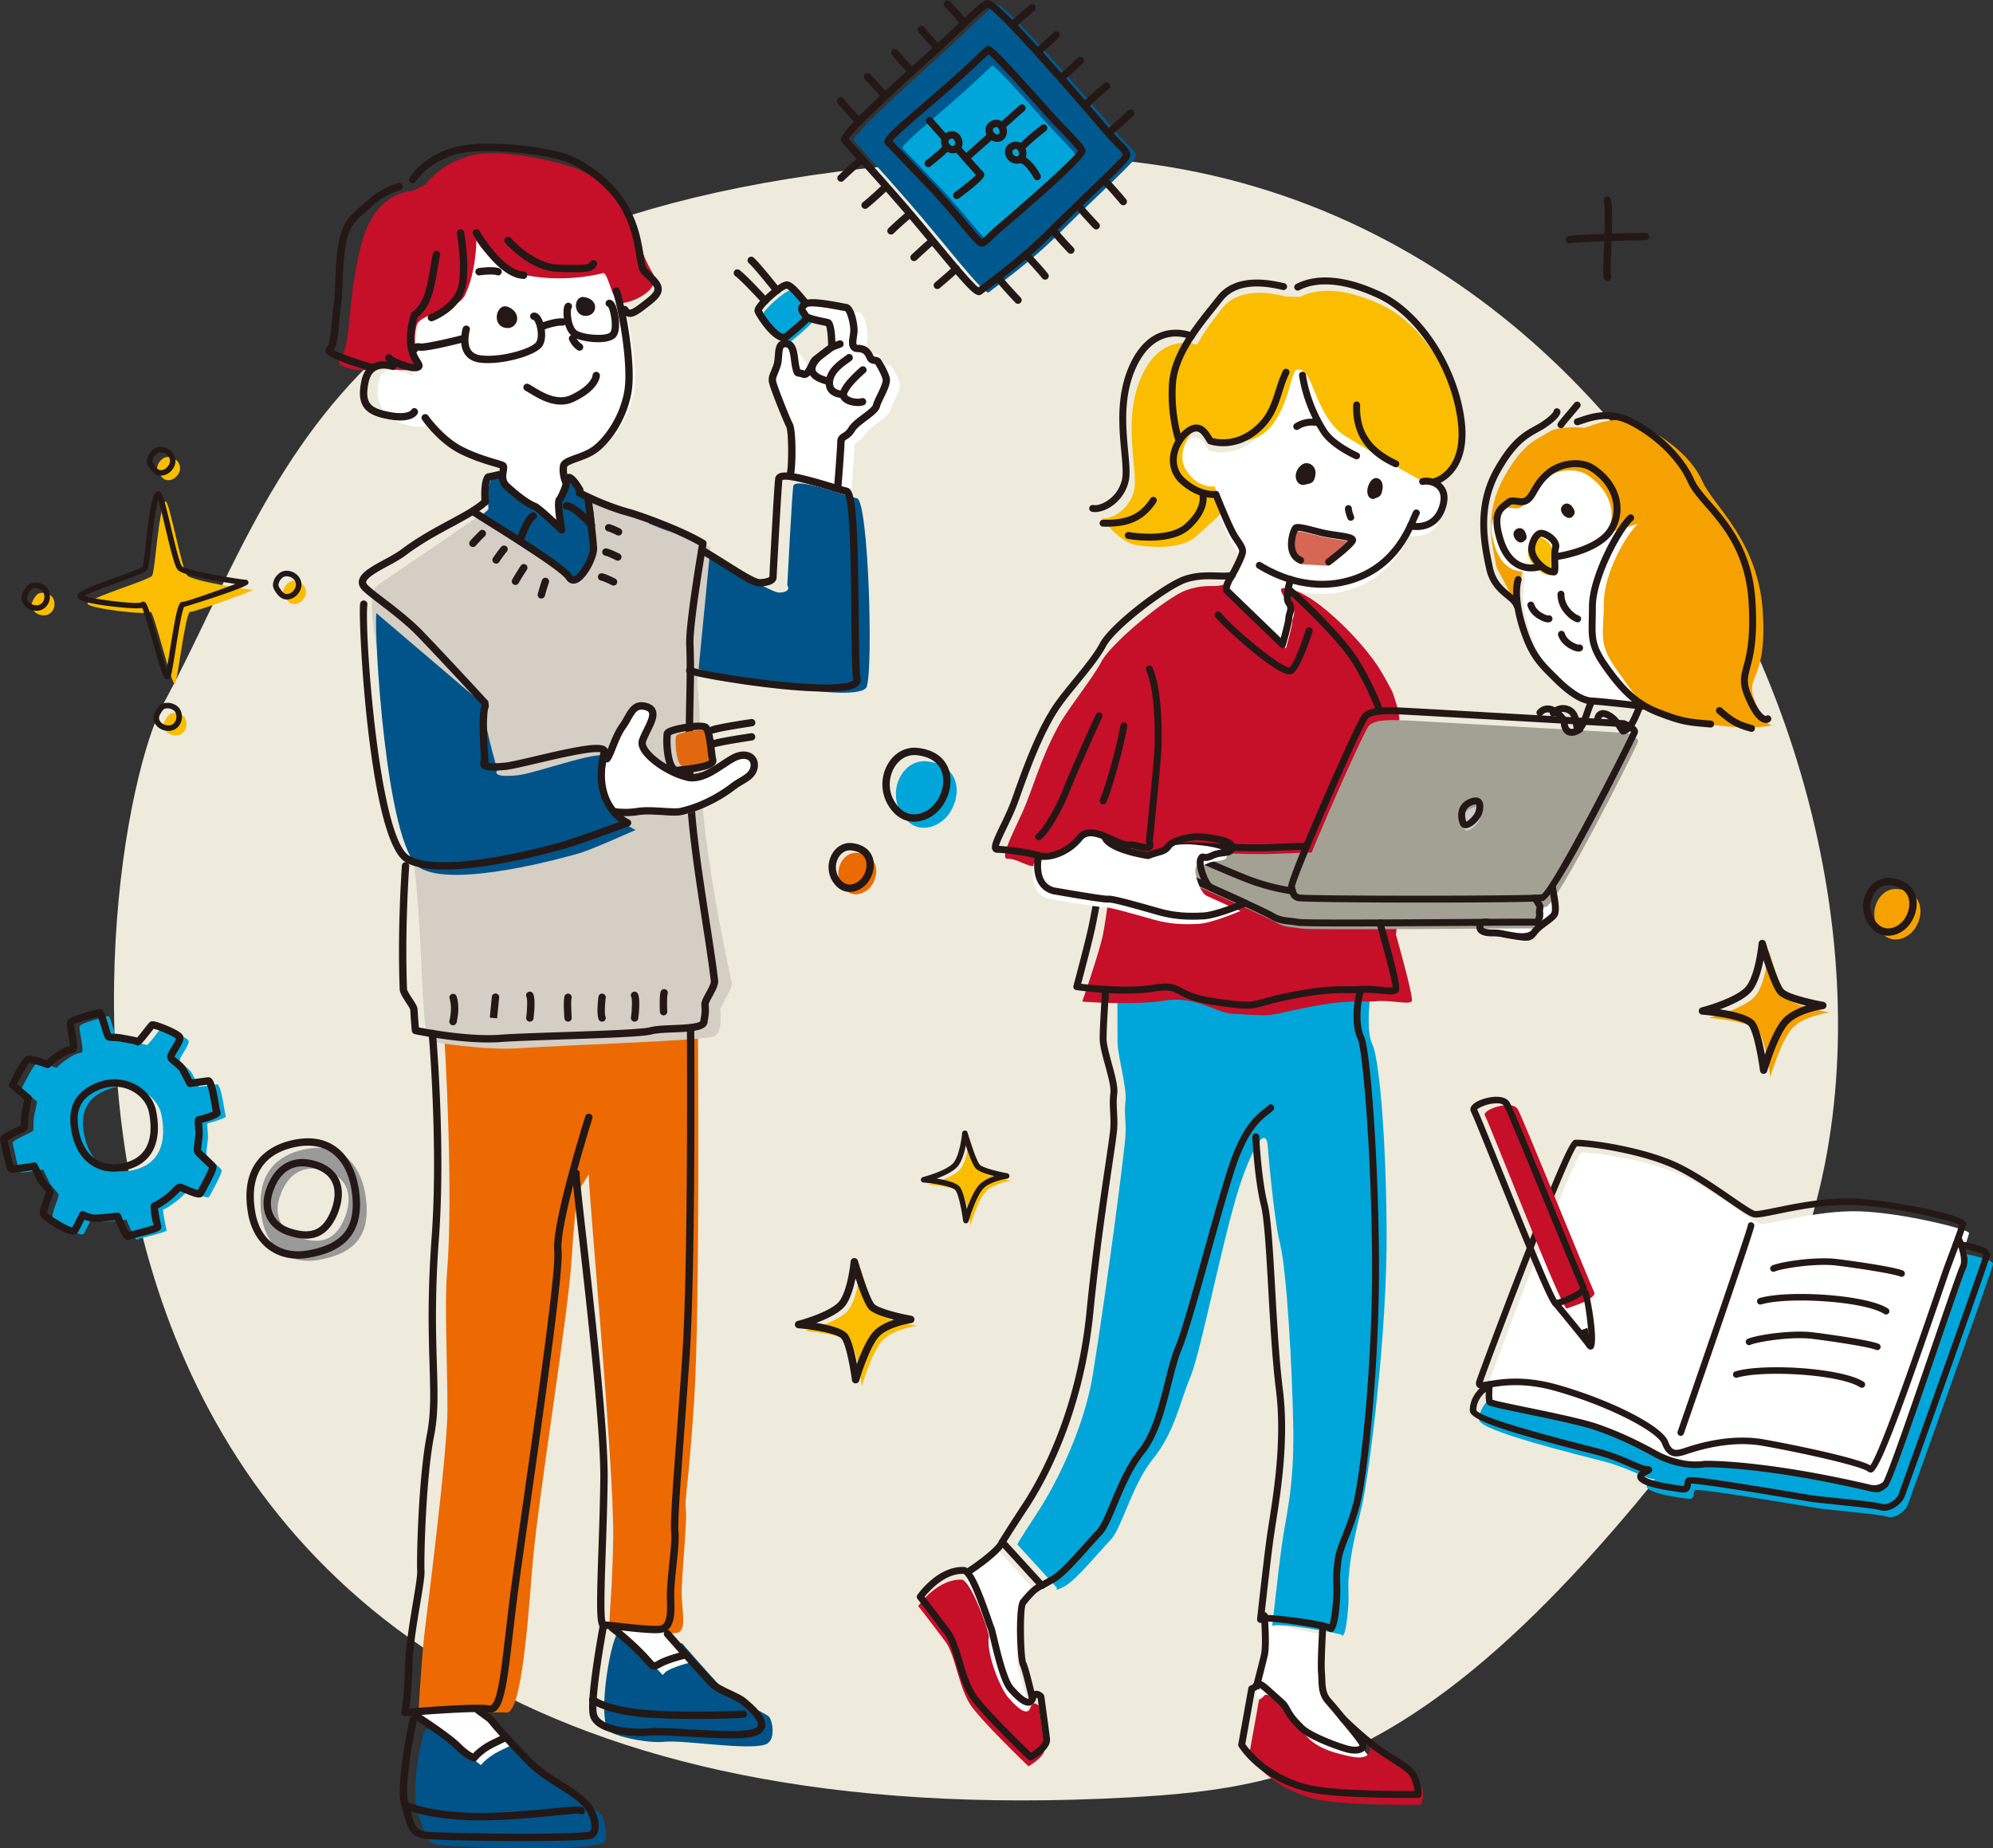 <svg xmlns="http://www.w3.org/2000/svg" id="a" width="203.202" height="188.43" viewBox="0 0 203.202 188.43"><rect x="0" y="0" width="203.202" height="188.43" fill="#333333" stroke="none"/><path fill="#eeebdc" stroke-width="0" d="M115.129 183.25c17.955-.984 33.28-3.999 61.866-43.078s-3.619-126.722-73.378-124.12c-69.76 2.602-74.328 32.318-86.924 55.64-7.466 13.824-23.44 118.24 98.436 111.558"/><path fill="#00a6d9" stroke-width="0" d="M77.76 32.234c-.204-.432 2.323-2.667 2.904-2.667s1.893 1.905 2.43 2.404-1.69 2.209-2.448 2.838-2.447-1.648-2.886-2.575"/><path fill="#231815" stroke-width="0" d="M79.893 34.786q-.105.001-.225-.025c-1.05-.232-2.354-2.149-2.697-2.872-.124-.262.016-.535.13-.717.457-.721 2.395-2.486 3.113-2.486.533 0 1.148.693 2.026 1.751.26.315.507.613.66.753a.64.64 0 0 1 .201.495c-.02.63-.893 1.46-2.395 2.684l-.27.223a.84.84 0 0 1-.543.194m-2.204-3.138c.435.861 1.544 2.249 2.14 2.38.087.018.112-.001.127-.013l.277-.227c1.391-1.134 2.104-1.85 2.119-2.127-.151-.095-.4-.396-.69-.745-.384-.463-1.183-1.427-1.46-1.481-.441.072-2.286 1.694-2.513 2.213m-.04-.08"/><path fill="#231815" stroke-width="0" d="M78.006 31.049a.37.37 0 0 1-.277-.123c-.02-.022-2.036-2.238-2.773-2.79a.375.375 0 1 1 .45-.6c.794.594 2.793 2.792 2.878 2.886a.375.375 0 0 1-.278.627M79.209 29.994a.37.37 0 0 1-.295-.144c-.02-.024-1.95-2.473-2.57-3.025a.375.375 0 0 1 .5-.56c.669.596 2.578 3.019 2.659 3.122a.375.375 0 0 1-.294.607"/><path fill="#ed6a02" stroke-width="0" d="M60.035 119.726c-.14.725 2.58 29.613 2.483 36.968s-.709 9.27-.097 9.27 5.646.707 6.614.514.544-1.982.472-3.724.57-7.42.424-8.775.185-1.446.83-10.93.391-38.87.391-38.87l-1.245-3.007s-3.629-4.111-6.339-3.24-15.44 3.677-16.816 5.323-1.438 2.653-1.438 2.653.958 15.473.258 23.948c-.252 3.05.048 9.388.048 13.887 0 4.51-2.209 21.574-2.339 22.735-.344 3.08-.66 8.904-.66 8.904s7.549-.972 8.974-.779 2.102-7.383 2.654-14.545c.552-7.16 3.742-26.073 4.065-32.109.146-2.738.577-6.409.577-6.409z"/><path fill="#005489" stroke-width="0" d="m70.412 67.427-2.198-.366s1.437.468 2.87 1.097 16.681 3.803 17.294 1.827c.66-2.128.163-18.92-.998-19.179s-6.378-2.255-6.507-1.223c-.13 1.032-.604 10.067-.604 10.067s.51.714-.797.766c-1.315.052-10.71-6.452-13.337-7.161"/><path fill="#d4cec4" stroke-width="0" d="M72.443 55.726c-2.627-.71-11.347-4.471-11.347-4.471L50.6 51.158c-1.613 1.544-8.023 5.647-12.094 8.504-1.287.903-.008 6.838-.008 6.838-.164 3.924 3.582 20.313 3.582 20.313 1.262 10.004.684 19.58 2 19.41 0 0 5.326.902 8.907.644s18.266-.77 19.685-1.157c.836-.228.867-1.56.77-2.796-.02-.241 1.262-2.205 1.178-2.621-.2-.981-2.243-10.067-2.978-17.904-.382-4.079-.07-8.478-.555-12.727"/><path fill="#005489" stroke-width="0" d="M58.099 48.715s.385.883 1.751 1.915.812 7.857-.834 8.244c-1.079.254-9.848-5.766-9.912-6.148-.048-.284.732-.641.704-.895-.274-2.512.404-3.142.404-3.142"/><path fill="#fff" stroke-width="0" d="m63.084 28.738-19.096-6.907-1.936 16.52s-2.946-1.8-3.451.6c-.516 2.45 1 4.045 3.129 4.433s2.516-.388 2.516-.388c.174.256 1.39 1.742 3.355 2.756 2 1.032 3.536 1.223 3.794 1.416s-.13 1.664.645 2.374c.774.71 4.913 3.797 4.913 3.797s-.114-1.827.022-2.177c.755-1.94.367-3.101.497-3.682.128-.58 2.516-.89 3.677-1.664s2.903-2.903 3.484-5.806c.58-2.904-1.097-10.175-1.549-11.272"/><path fill="#c60f28" stroke-width="0" d="M61.507 27.835c.58 0 .846 3.285 2.166 3.038 1.548-.29 3.727-1.618 2.866-3.038-.703-1.16-1.193-2.463-2.109-4.886-.48-1.274-1.087-3.5-5.071-5.5-1.775-.892-8.21-2.42-11.371-1.582s-4.549 2.904-4.549 2.904-.695.445-1.358.677c0 0-1.59.065-3.01 1.355s-2.026 3.08-2.478 5.144-.763 4.167-.927 6.295c-.104 1.338-.417 3.952-.997 4.404s.712 1.09 2.454 1.09 1.47-.352 1.47-.352 2.783.735 3.862.08c.428-.26-.532-2.08.017-4.274.32-1.279 4.15-1.481 4.935-3.097 1.161-2.387 1.161-5.58 1.161-5.58s1.63 3 5.613 3.645 7.326-.323 7.326-.323"/><path fill="#fff" stroke-width="0" d="M81.198 48.974c.33-1.477.236-4.199.685-5.112.28-.567-1.681-2.82-1.739-3.283s-.879-1.848-.533-2.815-.078-2.293.883-2.293 1.828 1.637 2.028 2.465.16.476.736.703.922-1.14 1.21-1.408 1.327-.591 1.327-1.141.345-2.568 0-2.684-2.076-.345-2.306-.749-.634-.623-.058-1.113 3.747.259 4.208.317.818 1.603.813 2.324-.467 1.836.398 1.847 1.095.559 1.268.948.634.147.807.432.634 1.035.807 1.67-.807 2.09-.98 2.781-2.017 1.556-2.536 2.421-1.096.634-1.096 1.268-.353 5.059-.353 5.059"/><path fill="#005489" stroke-width="0" d="M63.088 166.495c-.688-.136-2.269 8.468-1.016 9.957.401.477 3.69 1.319 5.69 1.125s8.485.904 10.278.277c1.148-.401.699-2.565.338-2.853-.884-.707-3.415-1.439-4.279-2.373-2.401-2.6-4.542-5.072-4.542-5.072M43.507 176.325c-.337-.479-1.796 6.27-.845 8.695.754 1.924.49 2.953 2.434 3.117s14.177.694 16.485-.273c.374-.157.204-2.463-.397-2.97-1.629-1.37-4.42-2.815-5.868-4.304-3.029-3.117-3.957-4.325-3.957-4.325z"/><path fill="#fff" stroke-width="0" d="M42.345 174.882s3.698 2.343 4.763 3.408 1.928 1.66 1.928 1.66.613-.806 1.932-1.45l1.32-.646-3.523-3.482-6.1.231zM70.761 169.393s-1.782.423-2.653.907-.065.884-1.517-.568-2.309-2.254-2.309-2.254l-1.86-1.514h5.31l1.314 1.74z"/><path fill="#231815" stroke-width="0" d="M57.265 54.392a.38.38 0 0 1-.259-.104c-1.084-1.037-2.35-2.179-2.594-2.295-.773-.304-1.797-1.036-3.04-2.175-.64-.587-.515-1.39-.441-1.87.01-.064.022-.142.029-.204-.135-.047-.382-.12-.606-.187-.83-.247-2.22-.66-3.57-1.356-2.195-1.133-3.739-3.394-3.754-3.416a.376.376 0 0 1 .625-.416c.014.021 1.48 2.137 3.472 3.166 1.288.664 2.635 1.064 3.44 1.303.59.176.801.241.936.342.274.206.22.55.17.883-.079.502-.113.91.207 1.202 1.462 1.34 2.336 1.845 2.813 2.032.296.116 1.25.967 2.03 1.692-.272-1.93-.075-2.16.016-2.265.151-.175.556-1.106.618-1.403-.206-.418-.398-1.265-.252-1.922.116-.521.75-.75 1.554-1.04.541-.196 1.153-.417 1.637-.74 1.025-.683 2.757-2.73 3.324-5.567.565-2.828-.706-9.181-1.14-10.236a.374.374 0 1 1 .693-.285c.466 1.133 1.785 7.653 1.182 10.668-.573 2.866-2.29 5.143-3.643 6.045-.56.373-1.218.61-1.798.82-.401.145-1.007.364-1.08.506-.1.455.062 1.201.217 1.459.266.443-.603 2.022-.744 2.185-.038.193.128 1.592.328 2.738a.376.376 0 0 1-.37.44M40.817 42.868c-.324 0-.705-.034-1.154-.115-1.033-.188-2.062-.47-2.59-1.255-.41-.61-.482-1.461-.227-2.675.172-.814.554-1.39 1.135-1.713.982-.544 2.152-.129 2.2-.111a.374.374 0 0 1-.256.705c-.01-.003-.906-.315-1.583.064-.381.213-.638.62-.761 1.209-.212 1.003-.175 1.671.115 2.102.3.448.91.72 2.1.936 1.747.319 2.122-.2 2.126-.207a.364.364 0 0 1 .497-.157.384.384 0 0 1 .162.513c-.069.138-.434.704-1.764.704M43.988 32.759a.375.375 0 0 1-.131-.727c.02-.008 2.109-.806 2.748-2.491.665-1.753-.012-5.698-.02-5.738a.376.376 0 0 1 .74-.129c.03.17.719 4.188-.019 6.133-.761 2.007-3.089 2.892-3.188 2.928a.4.4 0 0 1-.13.024M53.407 28.436h-.01c-2.568-.07-5.05-4.329-5.154-4.51a.375.375 0 0 1 .65-.374c.654 1.133 2.74 4.086 4.524 4.134a.376.376 0 0 1-.01.75M58.664 27.756c-.458 0-1.02-.013-1.717-.03-2.908-.067-5.335-2.85-5.437-2.969a.375.375 0 0 1 .568-.49c.023.027 2.315 2.65 4.886 2.71 2.629.062 3.02.049 3.222-.276a.374.374 0 1 1 .636.397c-.333.534-.752.658-2.158.658"/><path fill="#231815" stroke-width="0" d="M42.283 37.853c-.933 0-2.646-.734-2.932-1.141a.375.375 0 0 1 .615-.43c.187.192 1.585.813 2.255.826l-.014-.021c-.197-.32-.527-.853-.654-1.644-.253-1.57.312-3.357.336-3.432a.38.38 0 0 1 .134-.187c1.241-.92 1.525-2.604 1.824-4.388.088-.52.177-1.048.29-1.569a.374.374 0 1 1 .732.16c-.11.509-.196 1.025-.282 1.533-.318 1.893-.618 3.682-2.016 4.789-.113.395-.469 1.789-.278 2.975.104.643.363 1.063.552 1.369.172.278.32.518.201.792-.116.267-.408.325-.517.347a1.3 1.3 0 0 1-.246.021M51.615 31.62c-.579-.225-1.001 1.374.076 1.449.73.05 1.058-1.006-.076-1.448"/><path fill="#231815" stroke-width="0" d="m51.741 33.446-.076-.003c-.453-.032-.796-.276-.942-.67-.164-.444-.045-1.016.275-1.33a.7.7 0 0 1 .753-.171c.863.336 1.053.972.955 1.413a.97.97 0 0 1-.965.76m-.226-1.46a.6.6 0 0 0-.102.481c.035.147.125.215.304.228.172.015.236-.083.257-.174.033-.147-.07-.373-.46-.536M59.482 30.658c-.544-.074-.588 1.304.355 1.161.64-.097.71-1.016-.355-1.161"/><path fill="#231815" stroke-width="0" d="M59.706 32.204c-.34 0-.63-.149-.809-.424-.226-.347-.238-.84-.027-1.172a.66.66 0 0 1 .662-.322c.841.115 1.143.626 1.146 1.03.003.437-.327.804-.785.874a1 1 0 0 1-.187.014m-.216-1.166a.42.42 0 0 0 .025.315c.023.04.074.123.266.096.091-.015.147-.063.147-.127 0-.086-.12-.226-.438-.284M49.74 37.018a6 6 0 0 1-.853-.053c-.66-.093-1.158-.374-1.478-.838-.633-.915-.343-2.204-.247-2.627.045-.202.25-.35.452-.302.201.045.333.226.288.428l-.009.039c-.208.923-.163 1.608.133 2.036.199.288.514.458.965.52 2.041.286 5.259-.683 5.68-1.352.185-.295.215-.896.073-1.493-.115-.489-.287-.735-.347-.771-.208-.002-.346-.165-.344-.372.001-.206.196-.366.402-.366h.003c.195.001.48.1.73.558.363.661.613 2.054.117 2.844-.564.897-3.439 1.75-5.565 1.75"/><path fill="#231815" stroke-width="0" d="M55.208 33.678a.375.375 0 0 1-.14-.723c.058-.023 1.42-.555 2.318-.5a.375.375 0 0 1 .347.401.38.38 0 0 1-.401.347c-.6-.042-1.637.31-1.984.448a.4.4 0 0 1-.14.027"/><path fill="#231815" stroke-width="0" d="M60.963 34.89c-.914 0-1.904-.208-2.424-.481-.592-.312-.86-1.024-.981-1.566-.119-.534-.195-1.461.082-1.828a.374.374 0 0 1 .608.44c-.122.282-.028 1.938.64 2.29.883.465 3.04.538 3.343.114.348-.487-.002-2.357-.256-2.6-.197-.067-.275-.264-.21-.46.066-.197.308-.288.503-.223.25.084.44.349.598.835.257.79.426 2.252-.025 2.884-.307.43-1.062.595-1.878.595"/><path fill="#231815" stroke-width="0" d="M59.094 35.759a.4.4 0 0 1-.183-.049c-.054-.03-.545-.321-.877-1.037a.375.375 0 0 1 .681-.315c.23.496.554.693.568.7a.377.377 0 0 1-.19.7M57.18 41.251c-1.243 0-2.385-.69-3.148-1.15-.177-.107-.334-.202-.47-.274a.375.375 0 0 1 .353-.662c.145.078.315.18.504.294.964.582 2.42 1.46 3.795.811 1.662-.786 2.17-1.64 2.207-2.02a.37.37 0 0 1 .41-.336c.206.02.357.204.336.41-.033.34-.323 1.531-2.632 2.624a3.1 3.1 0 0 1-1.354.303M42.245 36a.375.375 0 0 1-.364-.288.56.56 0 0 1 .134-.498c.263-.29.727-.224.88-.201.414.052 2.755-.468 4.283-.86a.38.38 0 0 1 .456.27c.051.2-.07.404-.27.456-.638.164-3.851.985-4.575.876a1 1 0 0 0-.187-.013.37.37 0 0 1-.357.258m.366-.462v.001M37.933 37.856a.4.4 0 0 1-.103-.014c-4.502-1.286-4.608-1.835-4.649-2.042a.48.48 0 0 1 .184-.47c.267-.208.386-1.58.474-2.581a33 33 0 0 1 .206-1.931c.072-.489.102-1.22.136-2.066.058-1.413.122-3.014.408-4.32.404-1.847 1.173-2.512 2.238-3.432.204-.175.42-.362.65-.571 1.473-1.339 3.063-1.748 3.13-1.764a.375.375 0 0 1 .182.727c-.014.004-1.48.386-2.807 1.591-.235.215-.457.406-.664.585-1.026.886-1.645 1.421-1.996 3.025-.272 1.24-.335 2.808-.392 4.19-.035.867-.065 1.616-.143 2.144-.09.614-.147 1.267-.201 1.887-.126 1.449-.224 2.383-.55 2.875.572.344 2.404.976 4 1.432a.374.374 0 0 1-.103.735M64.22 32.31a1 1 0 0 1-.18-.017q-.414-.085-.668-.548a.375.375 0 1 1 .658-.36c.04.072.1.16.16.173.266.057.98-.513 1.736-1.111.547-.434.79-.73.797-.951.014-.354-.569-.892-1.244-1.515-.351-.323-.452-.944-.605-1.884-.4-2.451-1.068-6.555-6.67-9.412-1.6-.815-8.494-1.796-11.604-.971-2.979.79-4.184 2.776-4.196 2.796a.375.375 0 0 1-.645-.382c.054-.092 1.377-2.271 4.649-3.139 3.235-.86 10.22.05 12.137 1.028 5.94 3.03 6.675 7.538 7.07 9.96.104.641.211 1.305.372 1.453.878.81 1.512 1.395 1.486 2.094-.018.472-.324.91-1.023 1.464-1.035.82-1.67 1.323-2.23 1.323M49.471 51.533a.375.375 0 0 1-.373-.342c-.003-.027-.24-2.764.645-2.933.446-.085 1.159-.25 1.16-.25l.17.73s-.622.144-1.077.235c-.103.235-.254 1.022-.151 2.15a.375.375 0 0 1-.374.41M59.113 50.326a.38.38 0 0 1-.323-.184c-.332-.558-.553-.83-.683-.963l-.002.044a.376.376 0 0 1-.375.373h-.002a.374.374 0 0 1-.373-.374c0-.363.13-.788.494-.888.45-.128.91.289 1.586 1.425a.375.375 0 0 1-.322.567"/><path fill="#231815" stroke-width="0" d="M49.768 106.284c-3.389 0-7.298-.813-7.483-.852a.38.38 0 0 1-.295-.325s-.084-.743-.163-2.166c-.021-.107-.266-.483-.428-.732-.383-.589-.635-1-.648-1.337-.1-2.62-.143-6.937.221-12.613.013-.208.188-.38.398-.35a.374.374 0 0 1 .35.397c-.362 5.646-.319 9.934-.22 12.538.01.16.347.678.528.957.34.523.534.832.548 1.1.05.9.102 1.523.132 1.85 1.086.211 5.232.964 8.253.742 1.404-.1 3.818-.181 6.374-.267 3.805-.126 8.117-.27 8.941-.495.554-.15 1.411-.185 2.319-.221.862-.035 2.655-.107 2.813-.416a1.7 1.7 0 0 1 .037-.286c.048-.265.13-.709.06-1.313-.036-.325.158-.703.48-1.293.205-.378.515-.948.488-1.173-.194-1.653-.522-3.78-.87-6.03-.691-4.475-1.475-9.548-1.6-13.292-.142-4.294-.085-7.05-.034-9.48.04-1.907.074-3.553-.007-5.472-.085-1.994 1.048-8.735 1.293-10.165-2.35-1.34-6.298-2.725-7.218-2.973-2.637-.713-5.018-1.978-5.118-2.032a.375.375 0 1 1 .353-.66c.024.012 2.408 1.278 4.96 1.968.973.262 5.253 1.767 7.629 3.182.133.08.204.233.177.386-.014.081-1.417 8.155-1.327 10.261.082 1.943.048 3.601.008 5.52-.051 2.421-.108 5.166.034 9.44.123 3.7.903 8.748 1.592 13.203.348 2.257.677 4.39.874 6.056.054.462-.266 1.05-.576 1.619-.156.287-.392.721-.392.856.08.71-.016 1.241-.069 1.527-.012.069-.024.121-.025.158 0 1.016-1.637 1.082-3.532 1.158-.826.033-1.68.067-2.152.196-.908.247-4.894.38-9.113.52-2.549.086-4.956.166-6.346.267-.401.028-.82.042-1.246.042"/><path fill="#fff" stroke-width="0" d="M80.572 48.41c.221-.864.223-4.495-.073-5.053s-1.68-4.016-1.739-4.478.097-.59.443-1.557-.078-2.293.883-2.293.852 1.574 1.05 2.401.16.476.737.703.923-1.14 1.21-1.408 1.725-1.341 1.725-1.341c0-.55-.052-2.368-.398-2.483s-2.075-.346-2.306-.75-.634-.623-.058-1.113 3.747.26 4.208.317.818 1.603.813 2.324-.467 1.837.398 1.848 1.095.558 1.268.947.634.147.807.433.634 1.035.807 1.669-.807 2.09-.98 2.781-2.017 1.557-2.536 2.422-1.095.634-1.095 1.268-.31 4.495-.31 4.495"/><path fill="#231815" stroke-width="0" d="m85.427 49.917-.03-.001a.376.376 0 0 1-.344-.404c.003-.039.308-3.853.308-4.465 0-.538.32-.737.555-.882.192-.119.39-.241.593-.58.287-.477.866-.91 1.426-1.33.427-.32 1.01-.758 1.069-.989.072-.29.254-.666.445-1.063.243-.503.61-1.263.537-1.529-.154-.563-.571-1.251-.75-1.545-.004-.007-.07-.016-.113-.023-.194-.028-.555-.079-.733-.48-.174-.392-.317-.716-.93-.724q-.44-.006-.68-.286c-.3-.354-.223-.88-.147-1.39.028-.191.057-.382.059-.55.005-.704-.325-1.824-.53-1.963a5 5 0 0 1-.483-.081c-2.489-.48-3.218-.433-3.392-.307-.145.124-.162.184-.162.184.007.026.079.125.127.19.06.083.123.17.177.266.158.166 1.174.375 1.557.454.246.05.444.094.543.126.179.06.654.218.654 2.839 0 .118-.055.23-.15.3-.395.295-1.47 1.107-1.694 1.316-.047.049-.152.262-.222.403-.266.54-.668 1.357-1.38 1.08a1 1 0 0 0-.29-.074c-.476-.064-.542-.34-.675-.891a7 7 0 0 1-.116-.737c-.116-.933-.23-1.377-.57-1.377-.204 0-.278.042-.336.87-.026.369-.055.787-.194 1.174-.104.293-.191.51-.261.683-.16.398-.19.48-.162.702.052.397 1.385 3.762 1.696 4.348.367.688.34 4.415.106 5.322a.375.375 0 1 1-.727-.187c.219-.85.19-4.337-.04-4.783-.287-.539-1.712-4.061-1.78-4.607-.052-.422.041-.654.21-1.075.068-.166.152-.375.252-.655.104-.29.128-.638.152-.974.046-.662.11-1.568 1.084-1.568 1.062 0 1.207 1.176 1.314 2.035.03.238.056.466.102.653.018.078.055.233.085.33.119.017.252.045.424.112.105-.046.335-.513.434-.712.134-.273.24-.488.383-.621.248-.23 1.213-.96 1.604-1.254-.011-.877-.103-1.716-.214-1.961-.092-.023-.227-.05-.384-.082-1.22-.251-1.84-.437-2.056-.817-.04-.07-.088-.135-.132-.196-.198-.27-.565-.774.157-1.389.505-.428 1.91-.264 4.019.143.227.044.397.078.479.088.87.108 1.145 2.158 1.14 2.699 0 .2-.033.426-.067.655-.036.244-.103.698-.023.792.004.005.035.022.119.023 1.093.014 1.422.756 1.599 1.154.031.04.109.05.16.058.173.025.46.066.632.348.212.349.667 1.1.848 1.764.147.538-.225 1.308-.585 2.053-.174.361-.339.703-.393.92-.122.489-.69.914-1.346 1.406-.479.359-1.022.765-1.233 1.117a2.3 2.3 0 0 1-.842.831q-.2.124-.2.244c0 .642-.297 4.366-.31 4.525a.376.376 0 0 1-.373.345"/><path fill="#231815" stroke-width="0" d="M84.265 39.198a.4.4 0 0 1-.1-.014c-.992-.276-1.555-.681-1.72-1.239-.215-.73.375-1.395.569-1.613a.375.375 0 1 1 .56.498q-.505.572-.409.903c.082.277.509.536 1.201.729a.375.375 0 0 1-.1.736"/><path fill="#231815" stroke-width="0" d="M85.94 40.582c-.17 0-.907-.03-1.38-.525-.275-.287-.403-.68-.371-1.137.088-1.252 1.186-2.042 1.843-2.513.121-.087.228-.164.311-.232a.375.375 0 0 1 .475.581 8 8 0 0 1-.348.26c-.585.42-1.47 1.056-1.533 1.957-.017.245.036.43.164.564.153.163.4.24.598.273.383-.895 1.428-1.835 2.018-2.365a.39.39 0 0 1 .541.017c.138.154.138.38-.016.519l-.024.02c-.512.462-1.71 1.54-1.895 2.295a.375.375 0 0 1-.355.286z"/><path fill="#231815" stroke-width="0" d="M87.476 41.397c-.402 0-.88-.091-1.24-.286-.472-.255-.613-.603-.648-.85a.375.375 0 1 1 .742-.107c.006.04.023.164.251.291.424.236 1.072.224 1.203.168.19-.083.412 0 .497.187a.37.37 0 0 1-.18.492c-.147.069-.37.105-.625.105M41.288 174.978a.374.374 0 0 1-.367-.447c.003-.016.3-1.558.392-4.917.05-1.791.457-4.237.785-6.203.239-1.426.464-2.774.435-3.243-.063-1.07.1-9.404 1.001-13.982.411-2.084.348-4.178.26-7.076-.096-3.18-.216-7.137.213-12.963.687-9.332-.286-20.625-.296-20.737a.375.375 0 1 1 .747-.066c.01.114.988 11.467.297 20.858-.426 5.787-.307 9.723-.211 12.885.089 2.948.153 5.077-.273 7.243-.873 4.43-1.05 12.776-.988 13.793.033.553-.178 1.815-.445 3.412-.324 1.942-.727 4.36-.775 6.1-.066 2.381-.23 3.854-.329 4.554 1.646-.136 6.951-.548 8.197-.315a.18.18 0 0 0 .158-.038c.661-.487 1.008-3.474 1.448-7.256.137-1.184.288-2.481.466-3.874.257-2.003.747-5.44 1.314-9.42 1.43-10.045 3.39-23.802 3.192-25.718-.287-2.772 3.026-13.316 3.168-13.763a.374.374 0 1 1 .715.226c-.034.108-3.407 10.84-3.137 13.46.208 2.007-1.68 15.255-3.196 25.9-.567 3.978-1.056 7.413-1.312 9.411-.178 1.39-.328 2.683-.465 3.865-.532 4.573-.824 7.093-1.748 7.773a.94.94 0 0 1-.741.171c-1.117-.209-6.495.193-8.472.366z"/><path fill="#231815" stroke-width="0" d="M66.823 166.51c-.866 0-2.26-.145-3.83-.32-.659-.072-1.28-.141-1.457-.141a.57.57 0 0 1-.334-.145c-.407-.422-.379-2.279-.187-7.913.074-2.182.159-4.656.19-7.108.066-4.92-1.332-17.253-2.166-24.622-.581-5.128-.723-6.458-.672-6.723a.375.375 0 0 1 .736.142c-.021.296.304 3.17.681 6.497.891 7.864 2.237 19.749 2.172 24.715-.032 2.461-.117 4.938-.192 7.124-.109 3.219-.222 6.54-.035 7.291.263.019.7.066 1.346.138 1.363.152 3.64.402 4.241.284.58-.116.758-.838.679-2.756-.036-.873.101-2.193.234-3.47.135-1.289.274-2.622.203-3.28-.103-.96.154-4.451.543-9.735.176-2.398.378-5.144.582-8.142.637-9.361.482-33.288.48-33.528a.375.375 0 0 1 .373-.378h.002c.206 0 .374.166.375.373.002.24.157 24.195-.482 33.584-.204 3-.406 5.747-.583 8.146-.371 5.055-.64 8.706-.544 9.6.079.737-.058 2.049-.203 3.438-.13 1.25-.265 2.543-.231 3.36.057 1.368.135 3.24-1.281 3.523a3.5 3.5 0 0 1-.64.045"/><path fill="#231815" stroke-width="0" d="M74.486 177.23c-1.258 0-2.764-.086-4.243-.17-1.647-.094-3.203-.18-3.961-.11-1.8.173-5.66-.092-6.142-2.024-.396-1.582.88-8.534 1.027-9.321a.37.37 0 0 1 .438-.3.375.375 0 0 1 .3.438c-.391 2.095-1.339 7.796-1.038 9.001.3 1.196 3.313 1.656 5.343 1.46.818-.08 2.327.008 4.076.107 2.441.14 5.48.313 6.495-.042.207-.072.46-.198.494-.386.034-.19-.066-.782-1.719-2.137-.26-.214-.8-.47-1.324-.716-.753-.355-1.532-.723-1.924-1.148-2.379-2.574-4.53-5.056-4.551-5.08a.376.376 0 0 1 .567-.492 236 236 0 0 0 4.535 5.063c.294.318 1.037.67 1.694.979.59.278 1.146.54 1.479.814 1.481 1.214 2.11 2.12 1.981 2.848-.077.438-.409.762-.985.963-.538.188-1.446.254-2.542.254M53.401 187.7c-4.105 0-8.646-.1-9.71-.189-1.86-.157-2.109-1.063-2.486-2.436a23 23 0 0 0-.274-.94c-.652-2.042.775-8.612.836-8.89a.375.375 0 1 1 .732.16c-.404 1.843-1.344 6.965-.853 8.5.113.355.202.678.282.971.365 1.327.488 1.775 1.826 1.888 1.808.152 13.737.334 16.248.002.086-.012.174-.045.236-.21.18-.483-.086-1.588-.702-2.289-.639-.727-1.62-1.35-2.657-2.008-1.112-.706-2.262-1.436-3.205-2.408-2.735-2.813-3.759-4.07-3.952-4.314l-1.178-.863a.375.375 0 1 1 .443-.605l1.22.894a.4.4 0 0 1 .076.074c.009.012.959 1.236 3.929 4.292.882.908 1.993 1.614 3.069 2.296 1.084.69 2.108 1.34 2.819 2.147.766.872 1.143 2.24.84 3.048-.148.392-.446.637-.84.69-1.059.14-3.768.19-6.699.19"/><path fill="#231815" stroke-width="0" d="M49.045 185.588q-.356 0-.71-.007c-4.951-.097-7.127-1.181-7.217-1.227a.375.375 0 0 1 .34-.669c.02.011 2.139 1.053 6.892 1.146 2.764.05 5.732-.236 7.9-.448 2.472-.241 2.979-.27 3.242-.066a.374.374 0 1 1-.459.593c-.167-.03-1.46.097-2.71.22-2.002.196-4.684.458-7.278.458M71.077 175.257c-1.368 0-2.92-.03-4.498-.117-4.811-.268-6.338-1.516-6.4-1.569a.375.375 0 0 1 .482-.574c.032.025 1.482 1.145 5.96 1.394 4.664.26 9.106.003 9.151 0a.38.38 0 0 1 .397.352.375.375 0 0 1-.353.397c-.03.001-2.022.117-4.739.117M48.343 179.58a.4.4 0 0 1-.06-.004c-.073-.012-.745-.148-1.862-1.266-1.024-1.024-4.246-3.091-4.278-3.112a.376.376 0 0 1 .404-.632c.135.087 3.323 2.133 4.404 3.214.614.613 1.05.877 1.28.986.283-.302.9-.869 1.88-1.348l1.319-.645a.374.374 0 1 1 .33.674l-1.32.645c-1.212.592-1.794 1.335-1.8 1.342a.38.38 0 0 1-.297.147M66.69 170.22c-.293 0-.514-.207-.89-.63-.19-.214-.446-.503-.82-.877a30 30 0 0 0-2.784-2.449.375.375 0 0 1 .45-.6c.057.043 1.411 1.065 2.865 2.519.388.388.653.687.85.91.156.175.317.357.376.384.028-.012.227-.122.359-.195.906-.504 2.674-.927 2.749-.944a.375.375 0 0 1 .173.73c-.017.004-1.742.416-2.558.869-.337.187-.57.283-.77.283"/><path fill="#e2680f" stroke-width="0" d="M68.912 75.07c.052-.392 2.81-.817 3.215-.557s.465 2.173.616 2.761-2.165.781-2.974.88-.966-2.242-.857-3.084"/><path fill="#fff" stroke-width="0" d="M61.888 77.732c.433-.58.82-2.225 1.595-3.29.774-1.065 1.014-2.453 2.442-2s.067 2.097-.414 3.452c-.48 1.354 3.488 3.87 5.23 3.774s3.445-1.936 4.606-2.226 1.77.484 1.49 1.355-1.243 1.112-2.138 1.806c-.987.766-2.98 2.01-5.303 2.521-.802.177-3.01-.22-4.365 0s-2.56 0-2.56 0-.99-2.392-1.114-3.266.531-2.126.531-2.126"/><path fill="#231815" stroke-width="0" d="M69.012 78.92a.87.87 0 0 1-.633-.279c-.758-.764-.818-3.081-.715-3.874.038-.287.302-.441.497-.532.774-.36 3.36-.797 3.962-.409.45.289.592 1.205.758 2.568.049.407.096.79.147.99a.64.64 0 0 1-.098.526c-.356.519-1.54.746-3.462.963l-.35.04a1 1 0 0 1-.106.008m-.614-3.968c-.1.96.083 2.727.514 3.16.062.064.092.061.114.058l.357-.042c1.782-.201 2.768-.418 2.93-.644-.075-.16-.122-.55-.177-.999-.073-.597-.224-1.84-.428-2.035-.41-.18-2.84.189-3.31.503m-.362-.137h.01z"/><path fill="#231815" stroke-width="0" d="M72.673 76.23a.375.375 0 0 1-.118-.732c.85-.282 3.903-.727 4.033-.745a.375.375 0 0 1 .107.742c-.03.004-3.116.454-3.904.715a.4.4 0 0 1-.118.02M72.673 74.786a.375.375 0 0 1-.118-.731c.85-.283 3.903-.728 4.033-.746a.38.38 0 0 1 .425.317.375.375 0 0 1-.317.425c-.031.005-3.117.454-3.905.715a.4.4 0 0 1-.118.02"/><path fill="#231815" stroke-width="0" d="M63.762 83.212a8 8 0 0 1-1.358-.105.375.375 0 0 1 .135-.738 8.1 8.1 0 0 0 2.432-.001c.769-.125 1.771-.063 2.654-.01.705.043 1.37.084 1.69.014 2.582-.568 4.598-2.02 5.154-2.451.307-.238.622-.427.9-.593.54-.322.966-.577 1.112-1.032.092-.29.053-.554-.107-.725-.186-.2-.526-.253-.936-.151-.405.1-.945.458-1.516.837-.946.626-2.018 1.336-3.16 1.4-1.451.076-4.163-1.388-5.221-2.802-.408-.545-.536-1.04-.383-1.473.128-.36.31-.732.487-1.092.304-.616.647-1.316.51-1.636-.016-.038-.065-.153-.343-.241-.758-.24-1.01.14-1.508 1.023-.156.28-.32.57-.518.84-.413.568-.714 1.326-.98 1.995-.214.541-.4 1.01-.617 1.3a.375.375 0 0 1-.602-.448c.158-.212.335-.657.523-1.129.281-.71.601-1.515 1.07-2.159.18-.247.328-.513.471-.767.477-.845 1.014-1.804 2.388-1.37q.605.192.806.661c.272.637-.116 1.426-.526 2.262-.168.34-.34.692-.454 1.012-.062.176.035.45.276.772.907 1.212 3.376 2.554 4.579 2.502.94-.052 1.921-.702 2.788-1.276.626-.415 1.218-.806 1.748-.939.68-.172 1.288-.036 1.665.365.347.37.45.919.274 1.468-.232.725-.82 1.076-1.441 1.447-.266.16-.55.327-.825.541-.588.456-2.717 1.99-5.452 2.591-.422.093-1.107.052-1.898.003-.845-.052-1.802-.11-2.488.001a8 8 0 0 1-1.328.104"/><path fill="#005489" stroke-width="0" d="M38.374 62.512c-.258 1.935.968 23.742 4.387 25.935s15.048-1.086 16.351-1.473 5.693-2.36 5.693-2.36-4.304-1.72-2.917-7.268c.333-1.332-7.195 1.5-9.095 1.694-2.923.297-2.067-.516-2.067-.516S49.052 73 49.472 71.968"/><path fill="#231815" stroke-width="0" d="M49.436 72.037a.37.37 0 0 1-.276-.121c-.045-.049-4.516-4.903-6.617-7.068-1.177-1.213-2.665-2.352-3.86-3.267-1.111-.85-1.701-1.309-1.925-1.649a1 1 0 0 1-.148-.806c.195-.778 1.288-1.372 2.553-2.06.635-.344 1.29-.7 1.764-1.058 1.626-1.228 3.327-2.145 4.827-2.954 1.433-.773 2.671-1.44 3.463-2.172a.376.376 0 0 1 .509.551c-.861.795-2.138 1.483-3.616 2.28-1.477.797-3.15 1.7-4.731 2.893-.518.391-1.199.762-1.858 1.12-.922.5-2.069 1.124-2.184 1.583-.012.05-.016.114.048.211.164.25.936.84 1.753 1.466 1.215.93 2.728 2.087 3.943 3.34 2.108 2.171 6.586 7.033 6.63 7.082a.375.375 0 0 1-.275.629M84.808 35.759a.376.376 0 0 1-.132-.726l.831-.313c.195-.07.41.025.484.218a.376.376 0 0 1-.22.484l-.83.313a.4.4 0 0 1-.133.024M50.782 28.08a.4.4 0 0 1-.117-.018c-.445-.145-1.422-.039-1.76.015a.38.38 0 0 1-.43-.313.376.376 0 0 1 .313-.429c.143-.022 1.416-.212 2.11.014a.375.375 0 0 1-.116.732"/><path fill="#231815" stroke-width="0" d="M58.465 59.507c-.294 0-.558-.155-.747-.449-.558-.863-5.549-3.988-7.948-5.49a89 89 0 0 1-1.762-1.118.374.374 0 0 1-.102-.52.373.373 0 0 1 .52-.103c.307.207.939.602 1.742 1.105 3.811 2.386 7.582 4.793 8.18 5.72.08.124.12.111.176.094.637-.204 1.641-2.1 1.609-2.825-.048-1.038-.525-4.882-.53-4.92a.375.375 0 1 1 .744-.093c.02.159.486 3.912.535 4.979.044.967-1.09 3.241-2.13 3.573a1 1 0 0 1-.287.047M45.25 88.65c-1.646 0-3.072-.22-3.978-.802-3.677-2.358-4.778-24.635-4.556-26.3a.37.37 0 0 1 .421-.322c.206.027.35.216.322.42-.33 2.485 1.13 23.59 4.219 25.572 2.736 1.754 11.69-.226 16.041-1.518.979-.29 4.028-1.393 5.425-1.901-1.075-.822-2.926-2.908-1.92-7.09-.767-.221-4.412.634-6.408 1.102-1.426.335-2.658.625-3.271.687-1.597.164-2.335.042-2.546-.418a.61.61 0 0 1 .055-.586c-.071-.894-.34-4.657.07-5.668a.375.375 0 1 1 .695.283c-.281.691-.153 3.72-.006 5.469a.4.4 0 0 1-.032.186c.198.045.662.091 1.688-.012.565-.057 1.775-.342 3.176-.671 4.605-1.083 6.62-1.443 7.183-.873.149.15.203.36.15.576-1.29 5.154 2.018 6.7 2.16 6.764a.376.376 0 0 1-.023.695c-.2.073-4.882 1.79-6.182 2.176-.399.118-7.591 2.232-12.682 2.232"/><path fill="#231815" stroke-width="0" d="M52.98 55.528a.375.375 0 0 1-.353-.503c.34-.938 1-2.544 1.608-2.764a.375.375 0 0 1 .264.702c-.223.135-.767 1.214-1.167 2.318a.375.375 0 0 1-.352.247M60.303 53.906a.37.37 0 0 1-.283-.13c-.654-.75-1.802-1.817-2.303-1.834a.376.376 0 0 1-.362-.387c.007-.207.164-.357.387-.363 1.003.034 2.545 1.75 2.844 2.093a.374.374 0 0 1-.283.62M46.19 104.526a.375.375 0 0 1-.363-.471c.004-.013.332-1.283.007-2.26a.376.376 0 0 1 .712-.237c.397 1.193.022 2.629.006 2.69a.375.375 0 0 1-.362.278M50.687 103.82l-.747-.07s.146-1.563.208-2.114a.375.375 0 1 1 .745.083c-.06.547-.206 2.1-.206 2.1M54.023 104.16l-.048-.003a.375.375 0 0 1-.325-.42c.103-.814.144-1.843.032-2.086a.375.375 0 1 1 .68-.314c.253.546.088 2.047.032 2.494a.375.375 0 0 1-.371.329M57.917 104.16a.375.375 0 0 1-.373-.35c-.05-.707-.113-1.945.028-2.279a.375.375 0 0 1 .694.284c-.053.19-.03 1.155.026 1.943a.375.375 0 0 1-.348.4zM61.387 104.16a.37.37 0 0 1-.342-.222c-.231-.514-.081-1.896-.03-2.307a.37.37 0 0 1 .418-.326.375.375 0 0 1 .326.418c-.093.747-.127 1.691-.03 1.908a.375.375 0 0 1-.342.529M64.705 104.16l-.047-.003a.375.375 0 0 1-.326-.42c.103-.814.144-1.843.032-2.086a.375.375 0 1 1 .68-.314c.253.546.089 2.047.032 2.494a.375.375 0 0 1-.371.329M67.658 103.52a.374.374 0 0 1-.374-.357c-.018-.383-.063-1.664.077-2.067a.375.375 0 1 1 .709.246c-.062.178-.07 1.068-.037 1.787a.375.375 0 0 1-.357.391zM48.217 55.772a.375.375 0 0 1-.283-.621s.366-.421.998-1.04a.376.376 0 0 1 .524.537c-.601.587-.95.989-.956.995a.38.38 0 0 1-.283.129M50.58 57.462a.375.375 0 0 1-.312-.582c.02-.03.473-.712.844-1.138a.375.375 0 0 1 .566.492c-.338.388-.78 1.054-.785 1.06a.38.38 0 0 1-.313.168M52.552 59.64a.375.375 0 0 1-.327-.559s.319-.57.869-1.406a.375.375 0 0 1 .627.412c-.53.805-.838 1.355-.842 1.36a.38.38 0 0 1-.327.193M55.195 61.023a.375.375 0 0 1-.364-.465s.136-.552.426-1.413a.375.375 0 0 1 .71.24c-.275.82-.407 1.346-.41 1.354a.375.375 0 0 1-.362.284M62.554 59.7a.4.4 0 0 1-.168-.041c-.416-.21-.952-.445-1.087-.462a.384.384 0 0 1-.336-.409c.019-.2.174-.357.387-.339.3.02.989.347 1.373.54a.375.375 0 0 1-.169.71M62.993 57.163a.4.4 0 0 1-.168-.04c-.417-.21-.953-.445-1.088-.462a.384.384 0 0 1-.335-.41.37.37 0 0 1 .388-.338c.298.02.988.347 1.372.54a.375.375 0 0 1-.17.71M63.063 54.6a.4.4 0 0 1-.168-.04c-.334-.169-.768-.36-.882-.378a.386.386 0 0 1-.328-.413.373.373 0 0 1 .386-.334c.258.017.838.292 1.161.454a.375.375 0 0 1-.169.71M84.144 70.51c-4.86 0-13.129-1.443-13.959-1.808a.375.375 0 1 1 .302-.686c1.221.536 13.946 2.533 16.324 1.452.147-.067.19-.123.194-.135-.146-.833-.171-3.394-.203-6.636-.042-4.28-.113-11.402-.65-12.263a31 31 0 0 1-1.332-.387c-1.227-.373-4.44-1.352-5.048-1.102-.135 1.266-.59 9.888-.594 9.976-.01.19-.163.808-1.691.87-.666.014-1.609-.582-3.352-1.68-.772-.487-1.69-1.066-2.774-1.711a.375.375 0 0 1 .383-.645c1.091.65 2.014 1.232 2.79 1.72 1.403.886 2.53 1.553 2.922 1.566.83-.033.99-.24.991-.241.001-.287.459-8.977.588-10.011a.63.63 0 0 1 .29-.454c.657-.428 2.44 0 5.712.994.603.184 1.093.333 1.354.391.841.187 1.058 2.61 1.16 12.97.031 3.08.058 5.74.191 6.5.054.3-.06.578-.321.783-.492.387-1.707.538-3.277.538"/><path fill="#00a6d9" stroke-width="0" d="M94.528 77.623c-2.498-.277-4.102 2.984-2.61 5.345 1.492 2.362 3.884 1.39 4.848 0 1.367-1.97 1.119-4.972-2.238-5.345"/><path fill="#231815" stroke-width="0" d="M93.201 83.773h-.061c-.706-.016-1.72-.307-2.54-1.604a4.14 4.14 0 0 1-.013-4.384c.684-1.092 1.802-1.67 2.982-1.534 1.897.21 2.71 1.169 3.059 1.937.533 1.173.315 2.742-.555 3.994-.674.971-1.796 1.591-2.872 1.591m.03-6.791c-.802 0-1.524.427-2.008 1.201a3.39 3.39 0 0 0 .012 3.585c.515.816 1.162 1.238 1.921 1.255h.046c.95 0 1.815-.633 2.256-1.268.722-1.04.913-2.319.487-3.257-.384-.847-1.235-1.366-2.458-1.502a2 2 0 0 0-.255-.014"/><path fill="#ed6a02" stroke-width="0" d="M87.463 86.954c-1.558-.173-2.558 1.86-1.628 3.333s2.422.866 3.023 0c.853-1.228.698-3.1-1.395-3.333"/><path fill="#231815" stroke-width="0" d="M86.635 90.93h-.04c-.475-.01-1.156-.204-1.701-1.066a2.73 2.73 0 0 1-.008-2.884c.456-.728 1.203-1.11 1.994-1.022.975.108 1.691.566 2.02 1.29.353.776.212 1.808-.358 2.63-.445.642-1.19 1.052-1.907 1.052m.02-4.235c-.45 0-.858.243-1.133.683a1.97 1.97 0 0 0 .006 2.086c.294.466.66.707 1.083.716h.025c.538 0 1.045-.376 1.29-.73.423-.609.537-1.352.292-1.892-.219-.48-.71-.776-1.42-.855a1 1 0 0 0-.143-.008"/><path fill="#00598e" stroke-width="0" d="M87.041 14.313c-.264-.324 5.09-5.335 8.437-8.316S100.906.68 101.68.472s9.975 10.48 11.838 12.661 2.529 2.39 2.241 2.965-5.158 5.062-7.899 7.824-6.58 5.475-7.027 5.873-4.417-4.868-8.148-9.147c-3.731-4.278-5-5.548-5.644-6.335"/><path fill="#00a6d9" stroke-width="0" d="M101.158 6.695c.192-.157 3.348 3.378 5.18 5.434s3.261 3.341 3.395 3.812-6.222 5.937-7.52 7.043c-1.297 1.107-1.416 1.508-1.766 1.328s-2.74-3.253-4.397-4.978c-2.175-2.264-3.98-4.173-4.017-4.2-.299-.213 2.461-2.466 5.005-4.683s3.651-3.374 4.12-3.756"/><path fill="#00a6d9" stroke-width="0" d="M96.574 13.927c-.464.33-.244 1.122.363 1.296s.865-.35.82-.73c-.066-.538-.56-1.008-1.183-.566M101.105 12.758c-.464.329-.244 1.12.363 1.295s.865-.35.819-.73c-.066-.538-.56-1.007-1.182-.565M103.092 14.988c-.464.33-.244 1.122.363 1.296s.865-.35.819-.73c-.065-.538-.56-1.008-1.182-.566"/><path fill="#231815" stroke-width="0" d="M99.792 30.095h-.02c-.568-.044-1.608-1.246-4.675-4.954a222 222 0 0 0-3.655-4.341c-2.243-2.572-3.576-4.033-4.457-5-.577-.633-.936-1.028-1.195-1.345-.212-.259-.605-.741 8.478-8.833 1.307-1.164 2.434-2.243 3.34-3.11 1.7-1.626 2.473-2.35 3.013-2.497.29-.081 1.063-.289 12.222 12.78a33 33 0 0 0 1.522 1.66c.715.736 1.073 1.105.769 1.716-.184.368-1.405 1.562-4.15 4.2a246 246 0 0 0-3.819 3.72c-2.137 2.154-4.942 4.283-6.29 5.306-.386.293-.655.495-.753.583a.6.6 0 0 1-.33.115M86.505 14.141c.241.283.564.637 1.034 1.153.884.97 2.22 2.435 4.468 5.013 1.243 1.426 2.531 2.983 3.668 4.356 1.648 1.993 3.503 4.236 4.094 4.637.145-.115.368-.285.652-.501 1.335-1.013 4.111-3.12 6.212-5.236a248 248 0 0 1 3.832-3.734c1.79-1.719 3.816-3.668 4-3.996.054-.11.009-.19-.638-.856a33 33 0 0 1-1.555-1.695c-5.04-5.903-10.549-12.017-11.527-12.516-.43.194-1.449 1.169-2.618 2.287-.91.872-2.043 1.955-3.36 3.129-3.547 3.16-7.635 7.045-8.262 7.96"/><path fill="#231815" stroke-width="0" d="M100.12 25.141a.7.7 0 0 1-.337-.09c-.241-.124-.689-.64-2.008-2.206-.924-1.096-2.074-2.46-2.993-3.417a1078 1078 0 0 1-3.373-3.528c-.627-.659-1.028-1.08-1.087-1.137-.094-.067-.141-.192-.146-.308-.02-.445.542-1.003 4.01-3.985.563-.484 1.147-.986 1.721-1.486 1.801-1.57 2.937-2.645 3.689-3.356.43-.407.72-.681.914-.839.39-.32.496-.407 6.29 6.099a87 87 0 0 0 2.127 2.287c1.126 1.18 1.628 1.717 1.74 2.108.079.279.226.797-8.5 8.24a21 21 0 0 0-1.094 1.004c-.362.352-.632.614-.953.614m-9.124-10.76c.15.156.428.447.956 1.002.825.865 2.035 2.135 3.371 3.526.936.974 2.094 2.349 3.025 3.453.752.892 1.604 1.903 1.79 2.03.024-.025.221-.217.412-.403.256-.25.61-.593 1.13-1.037 3.78-3.224 7.727-6.774 8.225-7.55-.175-.3-.83-.987-1.52-1.709a87 87 0 0 1-2.144-2.306c-1.293-1.45-4.582-5.144-5.444-5.856-.171.154-.395.366-.685.641-.756.716-1.9 1.798-3.711 3.377a335 335 0 0 1-1.726 1.49c-1.538 1.322-3.263 2.804-3.68 3.341m9.75-9.301h.01z"/><path fill="#231815" stroke-width="0" d="M97.166 15.632q-.162 0-.332-.049a1.23 1.23 0 0 1-.868-.968c-.068-.4.078-.771.39-.993.487-.346.893-.252 1.094-.162.364.16.624.54.678.988.045.365-.095.744-.356.966a.92.92 0 0 1-.606.218m-.11-1.505a.5.5 0 0 0-.265.106c-.095.068-.1.177-.086.256a.48.48 0 0 0 .336.373c.168.05.226-.002.245-.019.07-.06.112-.19.098-.304-.022-.18-.12-.341-.237-.393a.2.2 0 0 0-.09-.019m-.482-.2h.01zM101.696 14.463a1.228 1.228 0 0 1-1.2-1.018c-.068-.4.079-.771.392-.993.487-.346.893-.25 1.093-.162.363.16.624.54.678.989.044.364-.096.744-.356.965a.92.92 0 0 1-.607.219m-.374-1.4c-.096.068-.1.177-.086.256a.48.48 0 0 0 .336.374c.167.049.225-.002.244-.02.07-.059.112-.19.099-.304-.022-.18-.12-.341-.238-.393-.094-.041-.215-.013-.355.087M103.683 16.694a1.228 1.228 0 0 1-1.2-1.018c-.067-.4.08-.772.392-.993.487-.346.893-.25 1.093-.162.364.16.624.54.678.988.045.365-.095.745-.356.966a.92.92 0 0 1-.607.219m-.374-1.4c-.095.068-.1.177-.086.256a.48.48 0 0 0 .336.374c.166.05.226-.002.244-.02.07-.059.113-.19.1-.304-.023-.18-.12-.341-.238-.393q-.144-.062-.356.087"/><path fill="#231815" stroke-width="0" d="M96.377 14.472a.38.38 0 0 1-.28-.125l-1.595-1.79a.375.375 0 0 1 .56-.5l1.595 1.79a.375.375 0 0 1-.28.625M97.55 20.296a.375.375 0 0 1-.223-.677c.856-.633 1.83-1.416 2.183-1.78-.547-.576-1.793-2.019-2.219-2.514a.375.375 0 0 1 .569-.49c1.01 1.175 2.172 2.497 2.34 2.636.086.072.16.222.159.334-.002.178-.005.51-2.587 2.417a.37.37 0 0 1-.222.074m2.177-2.243.012.01zM102.122 13.25a.375.375 0 0 1-.25-.654c.191-.172 1.88-1.692 2.093-1.864a.375.375 0 0 1 .472.583c-.168.135-1.547 1.373-2.064 1.839a.38.38 0 0 1-.25.096M105.75 18.375a.38.38 0 0 1-.333-.201c-.183-.35-.78-1.306-1.33-1.532a.375.375 0 1 1 .286-.694c.9.37 1.628 1.725 1.708 1.878a.374.374 0 0 1-.331.55M104.11 15.48a.375.375 0 0 1-.304-.594c.469-.65 2.182-1.978 2.375-2.127a.375.375 0 0 1 .458.594c-.503.387-1.882 1.496-2.225 1.971a.38.38 0 0 1-.305.156"/><path fill="#231815" stroke-width="0" d="M98.489 16.48a.375.375 0 0 1-.249-.655l2.588-2.3a.375.375 0 0 1 .498.561l-2.588 2.298a.37.37 0 0 1-.25.095M94.65 17.04a.375.375 0 0 1-.233-.67c.604-.476 1.632-1.334 1.82-1.608a.374.374 0 1 1 .617.427c-.308.445-1.697 1.553-1.972 1.77a.37.37 0 0 1-.232.081M87.583 12.776c-.099 0-.198-.039-.272-.117-.052-.055-1.297-1.366-1.892-2.125a.375.375 0 1 1 .59-.463c.574.73 1.834 2.059 1.846 2.072a.375.375 0 0 1-.272.633M90.078 10.018a.37.37 0 0 1-.298-.146c-.482-.628-1.565-1.757-1.576-1.768a.375.375 0 1 1 .54-.52c.046.048 1.123 1.17 1.63 1.83a.375.375 0 0 1-.296.604M92.964 7.676a.37.37 0 0 1-.27-.114c-.04-.043-1.027-1.062-1.74-1.954a.375.375 0 0 1 .586-.469c.69.864 1.683 1.891 1.694 1.901a.375.375 0 0 1-.27.636M95.527 5.164c-.1 0-.2-.04-.273-.117-.142-.15-1.398-1.481-1.643-1.85a.376.376 0 0 1 .625-.415c.157.237 1.042 1.2 1.563 1.75a.375.375 0 0 1-.272.632M98.318 2.728a.37.37 0 0 1-.287-.134c-.367-.436-1.38-1.622-1.668-1.877a.375.375 0 1 1 .496-.562c.382.338 1.608 1.792 1.746 1.957a.375.375 0 0 1-.287.616M103.794 30.974c-.099 0-.198-.039-.272-.116-.053-.056-1.296-1.367-1.891-2.125a.375.375 0 1 1 .59-.463c.573.73 1.832 2.058 1.845 2.071a.375.375 0 0 1-.272.633M106.555 28.515a.37.37 0 0 1-.295-.143c-.574-.73-1.834-2.058-1.846-2.072a.375.375 0 1 1 .544-.516c.052.055 1.297 1.366 1.892 2.125a.375.375 0 0 1-.295.606M109.176 25.874a.37.37 0 0 1-.27-.114c-.042-.043-1.028-1.062-1.74-1.954a.374.374 0 1 1 .586-.468c.69.863 1.683 1.89 1.693 1.9a.375.375 0 0 1-.27.636M111.762 23.39c-.1 0-.198-.04-.272-.117-.145-.153-1.419-1.504-1.667-1.877a.375.375 0 0 1 .624-.416c.16.24 1.06 1.218 1.588 1.777a.375.375 0 0 1-.273.633M114.529 20.926a.37.37 0 0 1-.287-.134c-.366-.435-1.38-1.621-1.669-1.876a.375.375 0 1 1 .497-.563c.383.338 1.608 1.792 1.746 1.957a.375.375 0 0 1-.287.616M113.17 13.79a.374.374 0 0 1-.233-.67c.731-.574 2.058-1.834 2.072-1.846a.375.375 0 1 1 .517.544c-.056.052-1.367 1.296-2.126 1.892a.37.37 0 0 1-.23.08M110.71 11.03a.374.374 0 0 1-.259-.647c.056-.053 1.367-1.297 2.125-1.893a.375.375 0 1 1 .463.59c-.73.574-2.058 1.834-2.071 1.846a.37.37 0 0 1-.258.103M108.24 8.257a.375.375 0 0 1-.235-.668c.864-.69 1.89-1.684 1.901-1.694a.375.375 0 1 1 .521.54c-.043.04-1.062 1.027-1.953 1.74a.38.38 0 0 1-.235.082M105.856 5.58a.374.374 0 0 1-.208-.687c.24-.16 1.217-1.06 1.777-1.588a.375.375 0 0 1 .516.545c-.153.144-1.505 1.42-1.877 1.667a.37.37 0 0 1-.208.063M103.302 2.893a.375.375 0 0 1-.281-.623c.338-.383 1.792-1.608 1.956-1.746a.374.374 0 1 1 .483.574c-.436.367-1.622 1.38-1.877 1.668a.38.38 0 0 1-.281.127M85.748 18.53a.374.374 0 0 1-.259-.646c.056-.053 1.367-1.297 2.125-1.892a.375.375 0 1 1 .463.59c-.73.573-2.058 1.833-2.07 1.846a.37.37 0 0 1-.26.103M88.207 21.292a.374.374 0 0 1-.232-.67c.73-.574 2.058-1.834 2.072-1.846a.375.375 0 1 1 .516.544c-.055.052-1.366 1.296-2.125 1.892a.37.37 0 0 1-.23.08M90.848 23.912a.374.374 0 0 1-.261-.644c.043-.042 1.062-1.028 1.954-1.74a.375.375 0 0 1 .468.585c-.863.69-1.89 1.684-1.9 1.693a.37.37 0 0 1-.261.106M93.197 26.62a.375.375 0 0 1-.258-.648c.153-.144 1.504-1.419 1.877-1.667a.375.375 0 1 1 .416.624c-.241.16-1.219 1.06-1.778 1.588a.38.38 0 0 1-.257.103M95.57 29.467a.375.375 0 0 1-.241-.662c.435-.366 1.62-1.38 1.876-1.668a.375.375 0 1 1 .563.496c-.339.383-1.792 1.608-1.957 1.747a.37.37 0 0 1-.24.087"/><path fill="#00a6d9" stroke-width="0" d="M151.994 142.568c-.422.253-1.181 1.097-1.181 2.194s10.039 3.543 12.654 4.218 4.218 1.755 5.061 1.805-1.18.388-.506.978 2.953.876 3.965 1.029.506-.607.844-.86 11.49 1.687 12.662 1.856 6.15.59 6.909.844 1.842-.506 2.102-1.181 8.612-23.958 8.696-24.549-3.137-1.102-3.137-1.102"/><path fill="#fff" stroke-width="0" d="M161.273 117.514c-.754 0-9.363 23.03-9.785 24.295s2.193-.928 7.845.675 10.545 4.218 11.051 5.568 1.181 1.18 2.194.843 4.386-1.434 7.76-.843c3.375.59 10.208 2.041 10.967 2.716s7.255-18.913 7.846-20.516c.59-1.603 1.603-4.218 1.603-4.556s-6.58-2.024-11.051-2.193-9.364 1.434-10.208 1.265-4.724-3.374-7.93-4.892-8.436-2.362-10.292-2.362"/><path fill="#fff" stroke-width="0" d="M152.216 141.155c-.084.599-.084 1.527 0 1.78s8.014 1.603 10.798 2.53 5.4 2.363 6.158 2.785 1.856.843 3.037 1.012 1.94 0 1.94 0 5.669-.169 16.81 2.431c.866.202.957.169 1.58-.337s7.425-21.145 7.93-22.122c.507-.978-.47-3.02-.47-3.02"/><path fill="#231815" stroke-width="0" d="M190.753 150.132a.5.5 0 0 1-.293-.097c-.629-.56-6.918-1.958-10.802-2.636-1.528-.269-4.085-.341-7.598.83-.926.308-1.974.658-2.612-1.043-.445-1.186-5.272-3.788-10.83-5.363-3.287-.933-5.515-.554-6.711-.35-.69.116-1.07.182-1.301-.088-.202-.235-.094-.559-.059-.665.209-.625 2.426-6.598 4.774-12.637 4.62-11.887 4.98-11.887 5.33-11.887 1.825 0 7.163.845 10.434 2.394 1.832.868 3.837 2.25 5.449 3.359 1.034.712 2.103 1.449 2.404 1.509.237.046 1.162-.141 2.14-.34 2.035-.415 5.102-1.043 8.014-.932 3.127.118 11.373 1.595 11.373 2.527 0 .278-.316 1.172-1.206 3.55l-.418 1.121c-.1.274-.373 1.074-.762 2.208-5.226 15.279-6.615 18.364-7.248 18.53a.3.3 0 0 1-.078.01m-13.087-3.567c.834 0 1.538.075 2.107.174 2.51.44 9.41 1.826 10.924 2.657 1.079-1.443 5.324-13.853 6.75-18.02.39-1.142.665-1.947.767-2.223l.418-1.124c.403-1.076.988-2.64 1.132-3.173-1.005-.466-6.653-1.849-10.697-2.002-2.824-.106-5.851.51-7.855.919-1.376.28-2.053.412-2.405.34-.417-.083-1.196-.61-2.653-1.613-1.591-1.097-3.572-2.46-5.355-3.305-3.117-1.476-8.158-2.295-10.033-2.33-1.138 1.486-8.85 21.893-9.575 24.037.154-.012.389-.052.604-.089 1.249-.212 3.573-.607 7.006.366 5.525 1.567 10.687 4.21 11.273 5.772.391 1.044.762.981 1.775.644 2.351-.784 4.3-1.03 5.817-1.03"/><path fill="#231815" stroke-width="0" d="M171.364 146.39a.335.335 0 0 1-.316-.444c2.817-8.118 7.046-20.415 7.155-21.018 0-.185.148-.315.333-.315s.333.169.333.353c0 .432-5.028 14.97-7.189 21.2a.335.335 0 0 1-.316.225M193.881 130.176a.3.3 0 0 1-.133-.027c-.666-.288-4.265-.846-6.5-1.12-2.166-.266-5.627.304-6.309.611a.335.335 0 0 1-.275-.61c.875-.395 4.436-.941 6.666-.666 1.815.224 5.836.804 6.684 1.171a.334.334 0 0 1-.133.641M192.301 134.017a.33.33 0 0 1-.18-.053c-2.087-1.335-9.9-1.774-12.546-.974a.334.334 0 1 1-.193-.64c2.815-.854 10.853-.388 13.1 1.05a.334.334 0 0 1-.18.617M191.41 137.649a.3.3 0 0 1-.133-.028c-.666-.288-4.266-.845-6.5-1.12-2.163-.266-5.627.304-6.31.611a.334.334 0 1 1-.274-.61c.876-.394 4.44-.94 6.666-.665 1.815.223 5.834.804 6.683 1.17a.334.334 0 0 1-.133.642M189.83 141.489a.33.33 0 0 1-.18-.053c-2.086-1.335-9.902-1.774-12.546-.974a.335.335 0 0 1-.194-.64c2.816-.854 10.854-.386 13.1 1.05a.334.334 0 0 1-.18.617"/><path fill="#231815" stroke-width="0" d="M191.323 152.141c-.204 0-.446-.044-.779-.122-10.956-2.556-16.671-2.428-16.724-2.423.027 0-.772.172-1.997-.003a9.5 9.5 0 0 1-3.153-1.051c-2.135-1.186-4.245-2.14-6.1-2.759-1.514-.504-4.594-1.14-7.07-1.652-3.842-.793-3.851-.822-3.94-1.09-.112-.334-.099-1.33-.014-1.933a.33.33 0 0 1 .378-.285c.182.026.31.195.284.378a7.3 7.3 0 0 0-.037 1.508c.444.143 1.977.46 3.465.767 2.492.515 5.594 1.155 7.145 1.672 1.894.632 4.043 1.603 6.214 2.81a8.8 8.8 0 0 0 2.922.973c1.099.156 1.815.006 1.822.004.118-.009 5.902-.147 16.957 2.433q.747.174 1.292-.272c.409-.538 3.287-8.926 5.19-14.477 1.566-4.563 2.46-7.163 2.655-7.54.312-.602-.125-1.988-.475-2.72a.335.335 0 0 1 .603-.289c.108.225 1.033 2.224.466 3.317-.182.351-1.364 3.799-2.616 7.449-3.88 11.309-5.04 14.486-5.401 14.78-.46.374-.71.525-1.087.525"/><path fill="#231815" stroke-width="0" d="M192.096 154.032a1.3 1.3 0 0 1-.423-.066c-.464-.154-2.861-.402-4.612-.583-.98-.1-1.834-.189-2.239-.247-.263-.038-1.026-.164-2.057-.336-2.827-.469-9.292-1.542-10.352-1.542h-.009l-.01.12c-.014.178-.037.449-.266.63-.185.145-.444.188-.814.131l-.299-.044c-1.592-.233-3.2-.507-3.837-1.063-.24-.21-.268-.425-.25-.568.027-.2.152-.352.31-.473a15 15 0 0 1-1.102-.45c-.878-.382-1.97-.858-3.376-1.22l-.84-.215c-10.09-2.564-12.065-3.529-12.065-4.327 0-1.22.824-2.168 1.343-2.48a.334.334 0 1 1 .345.573c-.32.192-1.019.938-1.019 1.907.3.553 4.194 1.807 11.562 3.679l.841.214c1.457.377 2.624.884 3.476 1.255.67.292 1.2.522 1.522.541.149.01.459.028.517.32.058.288-.198.413-.423.523-.095.046-.291.142-.388.22.631.486 2.548.766 3.481.902l.302.045c.236.036.303.002.303.002-.002-.01.006-.1.01-.159.016-.182.04-.459.28-.64.241-.18.865-.2 10.867 1.46 1.024.17 1.783.295 2.044.333.4.058 1.244.144 2.212.244 2.392.247 4.26.449 4.754.613.55.183 1.472-.43 1.685-.984.076-.198 8.182-22.754 8.66-24.412-.269-.228-1.521-.578-2.841-.788a.333.333 0 1 1 .104-.66c3.548.563 3.448 1.252 3.416 1.48-.096.671-8.632 24.406-8.715 24.62-.257.668-1.215 1.445-2.097 1.445"/><path fill="#c60f28" stroke-width="0" d="M151.396 113.722c-.326-.59 2.807-1.657 3.372-.606.564 1.05 7.462 18.02 7.773 18.624s-2.29 1.596-2.8 1.674-7.81-18.72-8.345-19.692"/><path fill="#fff" stroke-width="0" d="M159.74 133.414s2.9 3.5 3.457 4.285-.032-4.35-.445-5.389"/><path fill="#231815" stroke-width="0" d="M158.586 133.235c-.406 0-.893-.863-6.258-14.172-1.165-2.89-2.17-5.385-2.343-5.698a.55.55 0 0 1 .026-.56c.35-.576 1.718-1.02 2.656-.985.792.02 1.131.348 1.277.618.343.639 2.82 6.653 5.004 11.96 1.364 3.31 2.652 6.437 2.772 6.67a.6.6 0 0 1-.011.552c-.404.79-2.659 1.548-3.036 1.606a1 1 0 0 1-.087.009m-7.977-20.119c.24.493 1.025 2.435 2.34 5.697 1.92 4.764 5.083 12.61 5.785 13.716.68-.18 2.272-.883 2.382-1.22-.118-.18-1.135-2.65-2.786-6.657-2.071-5.03-4.648-11.289-4.975-11.897-.095-.177-.392-.29-.81-.267-.875.014-1.752.424-1.936.628m-.038-.074"/><path fill="#231815" stroke-width="0" d="M162.18 137.596c-.12 0-.258-.058-.374-.222-.543-.765-3.413-4.23-3.441-4.265a.334.334 0 1 1 .514-.427c.102.122 2.146 2.591 3.094 3.805-.027-1.208-.348-3.813-.65-4.572a.335.335 0 0 1 .622-.247c.168.424 1.143 5.487.417 5.882a.4.4 0 0 1-.182.046"/><path fill="#231815" stroke-width="0" d="M160.779 135.77s1.026 1.239 1.223 1.517-.01-1.54-.157-1.908"/><path fill="#00a6d9" stroke-width="0" d="M22.116 110.554c-.459.056-1.828.251-1.828.251s-.405-.791-.713-1.369c-.309-.578-1.143-.949-1.238-1.287s1.093-1.694.878-2.072c-.216-.377-2.606-1.348-2.79-1.223s-1.354 1.804-1.494 1.697-1.133-.265-1.673-.369-1.1-.019-1.283-.15-.704-2.503-.94-2.437c-.238.067-2.837.688-2.92 1.04s.481 2.493.23 2.636c-.252.144-.425.047-1.113.46-.687.411-1.07.738-1.467 1.142 0 0-1.677-.628-2.006-.499-.329.13-1.565 2.598-1.565 2.598l1.582 1.343s-.109.652-.276 1.356-.016 1.456-.15 1.632c-.132.176-2.144.94-2.059 1.244.086.304.572 2.931.807 2.988s2.29-.292 2.29-.292.288.558.57 1.172.937 1.124 1.013 1.394c.076.271-.844 2.063-.569 2.394.276.33 2.876 2.047 3.143 1.57.268-.477.8-1.569.8-1.569s.654.379 1.412.348 2.134-.198 2.134-.198.865 2.166 1.082 2.031 3.074-.754 3.016-.957-.463-2.17-.343-2.13 1.108-.604 1.665-1.089.752-.831.98-.8 1.887.87 2.033.61 1.41-2.513 1.276-2.73c-.134-.219-1.48-1.373-1.538-1.576s.062-.82.127-1.496c.066-.675-.142-1.675-.002-1.697.14-.021 1.967-.534 1.842-.718s-.454-3.304-.913-3.248m-5.646 3.157c.42 2.145.178 4.659-2.476 5.478s-4.704-.53-5.332-3.126c-.45-1.863-.426-4.045 2.553-5.072 2.296-.792 4.834.575 5.255 2.72"/><path fill="#231815" stroke-width="0" d="M13.044 126.415a.5.5 0 0 1-.138-.022c-.144-.047-.408-.134-1.166-1.984-.448.05-1.32.145-1.879.167a3.1 3.1 0 0 1-1.252-.23c-.18.366-.472.945-.648 1.26a.54.54 0 0 1-.444.27c-.843.075-3.04-1.456-3.314-1.784-.289-.348-.09-.949.259-1.9.093-.254.22-.602.227-.699-.015.015-.16-.152-.267-.273-.239-.27-.535-.606-.715-1-.165-.357-.33-.695-.44-.913-1.247.207-1.974.29-2.168.242-.327-.08-.464-.359-.966-2.737-.054-.254-.094-.446-.113-.514-.134-.477.412-.762 1.561-1.31.183-.088.42-.201.54-.267.006-.084.006-.225.006-.334 0-.329-.001-.738.098-1.154.106-.45.19-.878.234-1.122l-1.419-1.204a.375.375 0 0 1-.092-.454c1.3-2.598 1.637-2.729 1.764-2.779.288-.114.976.027 2.048.414.356-.344.74-.654 1.369-1.03.483-.29.747-.356.94-.403l.056-.015c-.004-.262-.1-.827-.162-1.187-.125-.734-.172-1.054-.124-1.255.074-.311.334-.585 3.02-1.272l.163-.042c.491-.136.648.388 1.03 1.658.087.29.201.67.27.838.07.006.216.01.33.014.233.008.502.018.766.07l.38.07c.608.11.963.18 1.18.246.184-.194.514-.617.706-.865.378-.484.51-.648.62-.722.148-.101.32-.088.532-.039.462.108 2.497.867 2.794 1.386.228.4-.098.935-.475 1.557-.136.224-.342.564-.36.672.034-.015.226.147.36.254.285.228.64.512.84.886.204.382.45.857.594 1.137.423-.06 1.237-.174 1.571-.215.595-.08.819.773 1.156 2.73.053.307.113.655.14.732.073.107.06.226.008.344-.159.364-1.321.7-1.86.837.006.098.015.217.023.315.026.338.06.758.025 1.113-.022.225-.05.443-.075.642-.035.281-.08.63-.063.724.048.05.498.475.768.729.465.44.649.618.727.744.128.208.25.405-1.268 3.11-.264.472-.979.172-1.968-.242-.21-.088-.382-.163-.46-.183.05.017-.07.138-.166.236-.13.133-.291.297-.5.48-.012.01-.907.773-1.544 1.064.06.474.28 1.566.337 1.77a.43.43 0 0 1-.04.309c-.133.232-.46.353-2.186.806-.392.103-.88.232-.974.274a.4.4 0 0 1-.196.05m-1.064-2.787c.152 0 .291.092.348.236.265.662.617 1.434.81 1.743.17-.052.44-.124.885-.24.464-.123 1.253-.33 1.623-.464-.147-.595-.448-1.967-.18-2.224a.4.4 0 0 1 .238-.105c.2-.082.956-.568 1.45-.998.192-.167.338-.317.458-.439.26-.266.486-.5.818-.451.115.015.268.078.633.231.265.112.836.35 1.11.412.673-1.21 1.04-1.983 1.13-2.27a21 21 0 0 0-.536-.517c-.733-.691-.924-.89-.977-1.079-.056-.2-.024-.485.043-1.013.025-.192.051-.403.073-.62.027-.29-.003-.673-.027-.982-.045-.572-.077-.985.34-1.05.196-.037 1.09-.305 1.474-.474a21 21 0 0 1-.116-.636c-.092-.535-.297-1.726-.478-2.093-.55.071-1.668.23-1.669.23a.37.37 0 0 1-.386-.2s-.404-.788-.71-1.363c-.127-.238-.404-.458-.648-.653-.291-.233-.543-.434-.62-.71-.084-.295.096-.612.448-1.191.139-.23.386-.636.434-.819-.335-.283-1.797-.904-2.282-1.007-.091.11-.259.326-.39.494-.825 1.057-1.104 1.412-1.483 1.122-.1-.04-.769-.162-1.129-.227l-.387-.071c-.224-.043-.453-.05-.65-.056-.33-.011-.59-.02-.782-.158-.166-.12-.24-.325-.512-1.228a15 15 0 0 0-.355-1.089c-1.704.439-2.24.668-2.408.77.011.179.08.582.132.888.207 1.213.277 1.713-.082 1.919-.138.08-.256.108-.37.137-.155.038-.348.086-.736.318-.662.398-1.024.71-1.393 1.084a.37.37 0 0 1-.398.088c-.692-.258-1.57-.516-1.77-.491-.11.12-.7 1.166-1.202 2.145l1.357 1.152c.1.086.15.217.127.348 0 0-.11.662-.28 1.38-.079.33-.078.69-.078.979 0 .367 0 .61-.137.793-.1.13-.28.22-.836.485-.305.146-.9.43-1.123.595.022.102.052.239.085.399.105.498.367 1.736.527 2.157.34-.029 1.25-.161 2.021-.293a.38.38 0 0 1 .396.198s.292.566.578 1.188c.135.293.39.583.596.816.213.24.38.431.437.633.06.216-.029.475-.255 1.093-.134.366-.383 1.046-.35 1.23.216.224 2 1.36 2.553 1.446.277-.51.728-1.437.728-1.437a.374.374 0 0 1 .524-.16c.006.003.588.323 1.21.298.734-.03 2.09-.195 2.104-.196zm9.825-9.97.003.003zm-.6-3.455h.01zm-10.981-6.598-.012.004zm1.365 15.847a4.06 4.06 0 0 1-2.032-.521c-1.07-.609-1.821-1.692-2.17-3.13-.684-2.828.23-4.631 2.795-5.516a4.58 4.58 0 0 1 3.785.369c1.034.595 1.749 1.556 1.96 2.634.604 3.08-.367 5.178-2.733 5.908q-.831.255-1.605.256m.078-8.665c-.418 0-.837.069-1.24.207-2.19.755-2.903 2.183-2.311 4.63.298 1.232.925 2.15 1.813 2.655.849.484 1.902.553 3.044.2 2.5-.77 2.585-3.17 2.218-5.047-.17-.865-.753-1.641-1.599-2.128a3.85 3.85 0 0 0-1.925-.517"/><path fill="#999998" stroke-width="0" d="M30.572 117.292c-2.748.742-4.594 2.896-3.843 7.038.525 2.895 2.733 4.681 5.851 4.103s5.096-2.029 4.777-5.816c-.32-3.787-2.532-6.473-6.785-5.325m4.49 7.066c-.98 2.248-2.549 2.465-4.496 1.836s-2.653-2.321-2.062-4.126c.845-2.582 2.554-3.238 4.342-2.815 2.767.653 3.198 2.857 2.217 5.105"/><path fill="#231815" stroke-width="0" d="M30.387 128.325c-1.077 0-2.056-.29-2.877-.857-1.136-.783-1.918-2.084-2.205-3.663-.956-5.272 2.167-6.941 4.114-7.467 1.913-.517 3.528-.327 4.797.563 1.391.975 2.265 2.783 2.46 5.092.392 4.654-2.713 5.777-5.083 6.217a6.6 6.6 0 0 1-1.206.115m1.006-11.52q-.828 0-1.778.257c-2.075.56-4.378 2.161-3.572 6.609.254 1.401.908 2.5 1.892 3.18.953.657 2.171.872 3.521.622 3.402-.632 4.739-2.251 4.472-5.416-.176-2.084-.936-3.697-2.143-4.542-.673-.473-1.474-.71-2.392-.71m-1.876-.105h.01zm1.667 9.585c-.63 0-1.25-.152-1.789-.326-1.003-.324-1.753-.926-2.168-1.74-.42-.826-.468-1.84-.135-2.86.81-2.473 2.554-3.592 4.785-3.063 1.267.3 2.18.943 2.64 1.862.507 1.017.449 2.352-.166 3.758-.809 1.853-2.007 2.37-3.167 2.37m-.364-7.369c-1.404 0-2.437.911-3.015 2.677-.274.84-.243 1.63.09 2.285.323.633.921 1.106 1.73 1.367 2.073.669 3.242.195 4.039-1.629.524-1.2.588-2.309.181-3.123-.361-.724-1.082-1.217-2.14-1.468a4 4 0 0 0-.885-.109M160.014 24.816a.375.375 0 0 1-.084-.74c.918-.212 7.51-.333 7.826-.333a.375.375 0 0 1 0 .75c-.73 0-6.886.136-7.658.313a.4.4 0 0 1-.084.01"/><path fill="#231815" stroke-width="0" d="M163.907 28.634a.41.41 0 0 1-.358-.225c-.113-.229-.103-.816-.018-3.034.068-1.77.162-4.193-.008-4.839a.375.375 0 1 1 .724-.19c.199.754.11 3.04.034 5.058-.045 1.167-.097 2.49-.044 2.713.091.185.007.39-.178.482a.34.34 0 0 1-.152.035"/><path fill="#fff" stroke-width="0" d="M128.07 172.88s.608-2.298.864-3.387 0-4.068 0-4.068l5.958 1.249s-.214 3.588-.128 4.549c.094 1.056-.064 2.05.673 2.883s1.505 1.793 1.505 1.793l3.277 3.94-2.828.289-5.693-3.096zM104.837 173.997s-.673-2.98-.961-3.556-.385-5.766 0-6.246 1.153-1.442 1.922-1.73l-4.037-4.42c-.48 1.057-3.267 2.881-3.267 2.881l-.769 2.148 4.036 10.923 2.243 2.018z"/><path fill="#00a6d9" stroke-width="0" d="M139.947 99.548c-.529 3.716-.529 5.926 0 6.983s1.335 7.685 1.43 18.64c.097 10.956-1.847 25.598-2.568 28.577s-1.025 4.484-1.217 6.214-.096 1.442-.096 2.98c0 1.537-.38 4.28-.673 3.747-.088-.161-7.034-1.413-7.111-.865 0 0 .577-5.285.961-8.168s1.286-5.878 1.188-11.98c-.099-6.15-.67-16.138-1.342-18.829-.673-2.69-1.287-10.225-1.287-10.225s-.267-2.62-2.423 3.075c-1.828 4.825-4.267 17.844-5.42 20.63-1.154 2.788-1.643 5.7-3.82 8.392-2.176 2.69-3.2 7.11-4.322 8.264s-3.456 4.036-4.643 4.709-.844.187-.844.187l-4.036-4.42s.041-.188 2.06-3.263c2.018-3.075 4.796-8.807 5.634-14.024 1.548-9.63 3.276-23.07 3.337-24.511s-.157-2.21 0-3.46-.815-4.64-.815-5.985-.02-6.668-.02-6.668z"/><path fill="#fff" stroke-width="0" d="M158.174 90.848c.095.746.526 2.394.143 2.873s-1.487 1.063-1.967 1.702-.623.638-2.014.425-1.38-.32-2.32-.32-1.325-.265-1.229-.744.75-.346.75-.346"/><path fill="#c60f28" stroke-width="0" d="M102.725 87.556c.769 0 1.225.349 2.186.67s2.947-.257 4.165-1.795c.633-.8 3.702-.418 4.695-.008 0 0-.98 7.122-1.3 8.794s-2.128 6.901-2.128 6.901 5.206.407 8.394-.105c3.187-.513 5.22 1.244 6.93 1.343 4.65.27 3.076.257 7.567-.64 4.492-.897 5.76-.513 7.152-.641 1.394-.128 3.348.384 3.556 0s-1.616-6.785-1.616-6.785 1.504-11.32.548-17.855c-.238-1.632-.092-4.518-.34-5.095-.543-1.912-.675-2.002-.677-2.003a27 27 0 0 0-1.234-2.191c-1.538-2.435-4.625-5.54-6.825-7.007-4.46-2.974-9.175-1.497-9.175-1.497-1.004.266-1.594-.145-3.58.496s-7.734 5.427-8.727 7.285-3.368 4.746-4.387 6.584c-1.866 3.37-2.654 6.583-3.792 9.041-1.041 2.249-2.18 4.508-1.412 4.508"/><path fill="#231815" stroke-width="0" d="M134.478 58.628a.352.352 0 0 1-.214-.633c.862-.66 1.837-1.473 2.191-1.858-.294-.087-.858-.17-1.26-.228-.464-.068-.954-.141-1.373-.237-.31-.072-.624-.153-.927-.231-.561-.144-1.308-.355-1.571-.318-.137.263-.43 1.194-.221 1.919.105.364.32.608.657.745a.354.354 0 0 1-.267.654c-.569-.232-.948-.686-1.096-1.311-.236-.996.176-2.236.42-2.515.3-.343.909-.203 2.254.143.297.076.606.156.91.226.401.093.871.161 1.316.226 1.136.167 1.692.262 1.899.59a.48.48 0 0 1 .054.4c-.134.434-1.465 1.52-2.558 2.355a.35.35 0 0 1-.214.073"/><path fill="#fff" stroke-width="0" d="M120.888 45.034c1.281-1.025 1.858.064 2.37.897 0 0 2.58.945 5.03-1.41 1.766-1.697 3.21-6.63 4.171-8.649l12.806 7.025.16 6.43c.865-.221 2.323 1.152 1.458 3.507-.865 2.354-3.205 1.759-3.205 1.759l.001-.003c-.748 1.596-2.233 4.103-5.43 5.307-2.54.958-4.91.728-6.783.166s-.161 1.234.287 1.81c.449.577 0 1.09 0 1.538s-.64 2.69-.64 2.69l-5.164-4.73s-1.153-.641-.704-1.346c.448-.705 1.153-2.114 1.28-2.626.129-.513-.191-.833-.768-1.73s-1.922-4.293-1.922-4.293-1.537.257-3.331-1.3c-1.794-1.558-.897-4.017.384-5.042"/><path fill="#fabd00" stroke-width="0" d="M123.394 44.949s-.221-1.31-1.354-1.31-1.184.658-1.184.658c-2.019-5.416 1.793-10.37 3.763-12.87 1.97-2.498 5.959-1.297 6.487-1.2l1.447.047c1.484-.768 4.116-1.153 8.326.817s7.717 7.664 8.342 12.901c.624 5.237-4.172 5.102-4.172 5.102s-3.783-2.128-7.797-4.574c-3.296-2.009-3.278-7.24-5.039-6.83-.759.177-.917 6.271-4.887 7.194-2.741.638-3.932.065-3.932.065"/><path fill="#fabd00" stroke-width="0" d="M122.373 35.253s-3.666-1.676-5.876 2.889-.385 9.84-.865 11.863-2.403 3-3.316 2.824c0 0 1.934 2.589 3.628 2.755 0 0 4.156.769 6.03-.913s2.45-2.258 2.45-2.258l-.558-2.839s-1.632.365-2.914-1.616.899-4.313.899-4.313"/><path fill="#a3a094" stroke-width="0" d="M167.012 75.63c.147-.403-1.09-.896-1.09-.896s-21.077-1.217-22.55-1.281-3.14-.128-3.78.512-7.727 16.914-7.548 17.426.116.897.692 1.09 23.705.191 24.858 0 9.161-16.145 9.418-16.85"/><path fill="#ccc" stroke-width="0" d="M150.238 82.316c.69-.22.897.174.705.99s-1.452 1.807-1.655 1.166-.331-1.748.95-2.156"/><path fill="#a3a094" stroke-width="0" d="M156.825 92.212c.192.147.385.531.513.724s-.064.64 0 .832-.066.961-.513.897-23.128.2-24.153.004-1.665-.068-2.626-.644-8.841-4.1-9.546-4.293-.32-2.242 0-2.69 5.51.192 9.738 0c.889-.04 3.359-.13 3.359-.13"/><path fill="#c60f28" stroke-width="0" d="M128.377 173.261c.768-.256.32-1.08 1.793.265s1.41 1.153 1.794 1.858.64 1.025 1.474 1.858 2.106 1.309 3.131 1.565 2.476.68 2.96 0c.364-.513.045-1.486.045-1.486s.9.503 2.757 1.816c1.858 1.312 2.126 2.141 2.575 3.038s-.05 1.81-.05 1.81-7.895.15-10.82-.59c-4.754-1.205-6.684-4.423-6.684-4.423zM98.037 161.049c.96.027 2.866 5.44 2.787 5.862-.282 1.516 1.057 5.108 2.018 6.206s1.922 1.866 2.21 1.001.865-.192.865-.192.48 3.483.577 4.336-1.634 1.814-1.634 1.814-4.42-4.228-5.766-6.054c-1.345-1.826-1.633-5.19-2.69-6.63a188 188 0 0 0-2.787-3.652s1.922-2.761 4.42-2.691"/><path fill="#231815" stroke-width="0" d="M132.928 47.675c-.758.597-.473 1.547.043 1.395.536-.158.678-.01.791-.681.113-.672-.487-.987-.834-.714"/><path fill="#231815" stroke-width="0" d="M132.86 49.44c-.263 0-.5-.15-.637-.413-.227-.44-.133-1.14.487-1.629a.83.83 0 0 1 .947-.05c.358.211.532.633.453 1.1-.11.66-.319.805-.774.897-.074.015-.162.033-.266.063a.7.7 0 0 1-.21.031m.354-1.51a.1.1 0 0 0-.068.023c-.215.17-.338.396-.328.609.004.115.047.168.057.174.123-.042.23-.064.32-.082a1 1 0 0 0 .156-.04c-.01 0 .022-.039.063-.284.03-.175-.014-.315-.117-.376a.2.2 0 0 0-.083-.025m-.286-.254h.009zM140.104 49.2c-.516.591-.38 1.458-.042 1.292.353-.173.436-.043.542-.672.106-.628-.264-.89-.5-.62"/><path fill="#231815" stroke-width="0" d="M139.98 50.865a.5.5 0 0 1-.408-.21c-.267-.347-.223-1.126.266-1.687.191-.22.47-.288.717-.171.326.154.482.579.397 1.082-.093.554-.211.731-.576.864a1.4 1.4 0 0 0-.158.065.54.54 0 0 1-.239.057m.157-.632h.009zm.132-.664c-.12.191-.155.387-.155.519l.02-.007c.054-.017.082-.077.122-.32a1 1 0 0 0 .013-.192m-.165-.369h.009zM137.721 53.094a.35.35 0 0 1-.326-.217c-.044-.107-.267-.66-.267-1.025a.353.353 0 0 1 .706 0c0 .166.124.54.213.754a.352.352 0 0 1-.326.488M134.808 59.924c-2.838 0-5.217-1.137-6.602-1.99a.353.353 0 0 1 .37-.601c1.844 1.135 5.557 2.808 9.685 1.253 3.633-1.37 4.992-4.533 5.572-5.884.11-.257.198-.457.268-.58a.353.353 0 0 1 .614.35c-.062.106-.136.283-.234.51-.615 1.432-2.058 4.788-5.971 6.263a10.4 10.4 0 0 1-3.702.679M132.214 43.834a.352.352 0 0 1-.209-.637c.043-.031 1.052-.754 2.5-.433a.354.354 0 0 1-.151.69c-1.13-.25-1.902.29-1.934.314a.35.35 0 0 1-.206.066"/><path fill="#d56754" stroke-width="0" d="M135.47 57.685s2.307-1.762 2.435-2.179-1.762-.48-3.01-.768-2.596-.737-2.82-.48-1.025 2.626.545 3.266"/><path fill="#231815" stroke-width="0" d="M138.317 46.831a.4.4 0 0 1-.143-.03c-.101-.045-2.504-1.124-3.463-2.588-1.13-1.726-1.975-3.935-2.259-5.909a.353.353 0 0 1 .3-.4.35.35 0 0 1 .399.3c.27 1.877 1.074 3.98 2.15 5.623.845 1.289 3.137 2.319 3.16 2.329a.353.353 0 0 1-.144.675M130.762 66.06a.35.35 0 0 1-.245-.1l-5.703-5.51a.36.36 0 0 1-.093-.156c-.018-.062-.157-.625.362-1.44.457-.719 1.127-2.086 1.236-2.523.064-.255-.044-.432-.428-1.007q-.134-.198-.295-.446c-.504-.785-1.537-3.318-1.858-4.115-.567.011-1.876-.142-3.33-1.403-.759-.659-1.15-1.525-1.13-2.506.024-1.147.622-2.355 1.525-3.077.496-.396.951-.552 1.385-.475.687.12 1.086.773 1.438 1.35.501.141 2.551.556 4.553-1.367 1.105-1.061 1.47-2.214 1.858-3.434.208-.655.423-1.333.759-2.037a.353.353 0 1 1 .637.303c-.315.66-.522 1.315-.723 1.947-.415 1.309-.808 2.545-2.042 3.73-2.58 2.479-5.281 1.53-5.395 1.487a.35.35 0 0 1-.18-.147l-.068-.112c-.274-.45-.585-.96-.96-1.026q-.336-.054-.82.332c-.612.489-1.239 1.464-1.261 2.541-.016.764.29 1.44.887 1.958 1.631 1.415 2.989 1.229 3.044 1.219a.36.36 0 0 1 .384.218c.013.034 1.34 3.374 1.89 4.231q.158.245.288.437c.403.603.67 1 .527 1.57-.141.564-.859 1.997-1.326 2.73-.249.392-.284.67-.283.798l5.186 5.011c.23-.842.469-1.803.469-2.025 0-.196.055-.377.108-.552.104-.342.15-.533-.034-.77-.54-.693.026-2.396.145-2.73a.353.353 0 0 1 .665.237c-.28.79-.45 1.807-.253 2.06.418.537.258 1.062.152 1.41-.04.13-.078.255-.078.345 0 .474-.545 2.405-.654 2.787a.35.35 0 0 1-.34.256M142.31 47.64q-.075 0-.149-.033c-2.954-1.368-4.286-3.38-4.192-6.337.006-.195.167-.336.364-.342.194.006.347.17.341.364-.085 2.674 1.083 4.425 3.784 5.675a.352.352 0 0 1-.148.673M144.46 54.04c-.278 0-.53-.035-.733-.087a.352.352 0 0 1 .173-.684c.083.02 2.046.48 2.787-1.538.292-.796.25-1.434-.122-1.846-.407-.451-1.094-.536-1.429-.45a.352.352 0 1 1-.175-.684c.605-.152 1.555.027 2.128.66.39.433.751 1.227.26 2.563-.6 1.635-1.907 2.065-2.89 2.065"/><path fill="#231815" stroke-width="0" d="M146.297 49.447a.353.353 0 0 1-.089-.694c.121-.034 3.008-.881 2.43-5.725-.634-5.321-4.135-10.748-8.141-12.623-4.17-1.95-6.66-1.524-8.014-.823a.353.353 0 1 1-.324-.627c1.494-.776 4.207-1.262 8.637.81 4.21 1.97 7.882 7.636 8.543 13.18.653 5.479-2.916 6.48-2.952 6.49a.3.3 0 0 1-.09.012M120.222 45.327a.35.35 0 0 1-.332-.235c-.037-.105-.902-2.597-.708-5.898.18-3.054 2.38-5.803 4.322-8.23l.606-.761c1.286-1.631 3.518-2.092 6.632-1.373q.131.031.195.043a.353.353 0 0 1-.126.695 6 6 0 0 1-.228-.05c-2.824-.653-4.816-.276-5.919 1.122l-.61.765c-1.875 2.344-4 5-4.167 7.831-.186 3.159.66 5.597.668 5.62a.353.353 0 0 1-.333.471"/><path fill="#231815" stroke-width="0" d="M111.648 52.21a1.6 1.6 0 0 1-.301-.028.353.353 0 1 1 .134-.693c.748.141 2.473-.737 2.905-2.559.148-.621.05-1.661-.063-2.866-.236-2.509-.559-5.946.954-9.068 2.334-4.821 6.3-3.077 6.34-3.057a.352.352 0 0 1-.292.642c-.137-.062-3.387-1.464-5.413 2.722-1.426 2.946-1.115 6.269-.887 8.695.124 1.318.222 2.36.048 3.096-.477 2.008-2.255 3.116-3.425 3.116M112.784 53.698q-.158 0-.32-.004a.353.353 0 0 1 .007-.706h.008c2.45.058 3.762-.544 4.838-2.194a.354.354 0 0 1 .59.386c-1.335 2.048-3.02 2.518-5.123 2.518M117.18 55.121c-1.182 0-2.121-.168-2.203-.183-.191-.036-.318-.22-.282-.411s.226-.313.41-.284c.041.008 4.01.717 5.731-.827 1.676-1.504 1.484-2.697 1.475-2.746a.356.356 0 0 1 .28-.412.355.355 0 0 1 .412.273c.014.065.306 1.614-1.695 3.41-1.063.954-2.759 1.18-4.129 1.18M145.087 92.022c-6.207 0-12.512-.055-12.835-.162-.625-.209-.731-.629-.825-1-.025-.096-.05-.199-.088-.308-.054-.152-.179-.508 3.475-8.922.604-1.391 3.644-8.359 4.155-8.87.758-.759 2.504-.68 4.045-.615 1.459.063 22.345 1.269 22.556 1.282q.057.002.11.023c.58.232 1.52.715 1.29 1.346-.06.164-8.19 16.827-9.69 17.077-.604.1-6.356.15-12.193.15m-13.061-1.64c.035.108.06.209.085.305.081.32.106.417.365.504.944.178 23.577.172 24.687-.014 1.085-.58 8.536-15.153 9.12-16.561-.1-.124-.456-.34-.813-.488-1.237-.072-21.071-1.217-22.487-1.278-1.256-.056-2.977-.131-3.515.41-.66.768-7.212 15.85-7.442 17.122m34.613-15.707h.009zm-.332-.12"/><path fill="#231815" stroke-width="0" d="M149.433 84.432a.62.62 0 0 1-.61-.452c-.4-1.266.04-2.237 1.18-2.6q.63-.2.973.119c.268.248.328.67.182 1.29-.18.76-1.068 1.619-1.698 1.642zm.783-2.38c-.76.243-1.003.82-.72 1.714.151-.024.85-.613.975-1.139.115-.487.026-.61.025-.611-.014-.007-.1-.02-.28.037M137.283 94.454c-2.864 0-4.745-.021-5.05-.08-.294-.056-.555-.085-.802-.112-.616-.067-1.198-.132-1.94-.577-1-.6-8.855-4.09-9.457-4.255-.178-.048-.418-.185-.552-.562-.267-.748.029-2.213.358-2.674.256-.358.938-.363 4.003-.23 1.79.077 4.018.174 6.006.082.89-.04 3.362-.13 3.362-.13l.026.707s-2.468.089-3.356.13c-2.02.088-4.264-.006-6.069-.084-1.492-.065-3.182-.137-3.461-.005-.134.216-.392 1.44-.204 1.966.028.081.059.115.073.12.784.213 8.709 3.775 9.634 4.33.61.366 1.071.416 1.654.48.264.03.543.06.858.121.617.12 10.4.054 16.873.012 5.133-.034 7.088-.045 7.262-.02.064-.04.143-.337.125-.451-.05-.15-.023-.33.005-.505.013-.08.034-.217.024-.262-.02-.02-.062-.089-.107-.164-.083-.14-.222-.373-.31-.44a.352.352 0 1 1 .427-.561c.197.149.352.409.49.639q.056.096.103.169c.15.222.105.503.07.728-.01.07-.027.174-.023.209.082.244-.008.78-.255 1.077a.69.69 0 0 1-.649.26c-.227-.016-3.439.003-7.158.027-4.635.03-8.87.055-11.96.055"/><path fill="#231815" stroke-width="0" d="M131.668 91.173q-.021 0-.042-.003c-.089-.01-2.197-.272-4.646-1.24-2.414-.952-5.556-2.36-5.588-2.376-.178-.079-.257-.288-.178-.466s.29-.256.467-.177c.032.014 3.16 1.416 5.559 2.364 2.36.931 4.45 1.192 4.47 1.195a.353.353 0 0 1-.042.703M105.905 85.655a.352.352 0 0 1-.198-.645c.666-.451 2.057-2.93 2.687-4.567.666-1.733 2.844-6.537 3.34-7.607a.352.352 0 1 1 .64.296c-.494 1.067-2.662 5.848-3.321 7.564-.615 1.6-2.07 4.303-2.951 4.898a.35.35 0 0 1-.197.06M140.694 72.812a.35.35 0 0 1-.33-.228c-.01-.027-1.033-2.713-2.533-5.087-1.509-2.39-5.677-6.31-6.457-6.972a.353.353 0 1 1 .456-.538c.794.673 5.047 4.676 6.598 7.133 1.539 2.436 2.553 5.102 2.596 5.214a.353.353 0 0 1-.33.478M127.109 102.832c-.645 0-1.524-.101-3.123-.324-2.258-.313-3.133-.783-3.772-1.125-.64-.345-.991-.534-2.546-.284-3.205.513-7.74-.127-7.933-.155a.354.354 0 0 1-.29-.44c.013-.05 1.308-4.837 1.622-6.477l.472-2.427a.353.353 0 0 1 .692.137l-.47 2.423c-.27 1.406-1.21 4.947-1.53 6.137 1.182.144 4.762.517 7.325.105 1.709-.275 2.201-.065 2.992.359.592.318 1.402.752 3.535 1.049 3.17.44 3.345.391 4.698.02.593-.164 1.404-.388 2.752-.658 3.266-.651 4.851-.631 6.007-.62.434.005.809.008 1.181-.025.655-.063 1.4.011 2.06.075.427.04.994.091 1.217.057-.043-.536-.844-3.664-1.644-6.469a.353.353 0 0 1 .68-.193c1.863 6.538 1.662 6.91 1.586 7.05-.227.418-.859.356-1.907.257-.627-.06-1.337-.128-1.927-.075-.41.039-.8.034-1.254.029-1.125-.011-2.668-.03-5.861.607a35 35 0 0 0-2.702.644c-.748.207-1.17.323-1.86.323M155.552 95.912c-.29 0-.655-.052-1.16-.13-.52-.08-.846-.144-1.099-.194a4.7 4.7 0 0 0-1.167-.12c-.709 0-1.172-.145-1.415-.442-.112-.137-.23-.373-.16-.726.069-.343.325-.574.703-.632.232-.037.44.004.463.01a.353.353 0 1 1-.14.69s-.31-.046-.334.072c-.02.097.004.127.014.14.025.03.184.182.869.182.628 0 .868.047 1.304.134.246.049.564.111 1.07.188q1.311.202 1.678-.288c.293-.39.775-.747 1.2-1.062.323-.24.628-.467.774-.648.197-.246-.013-1.413-.114-1.973-.043-.242-.082-.462-.104-.635a.353.353 0 0 1 .7-.088c.021.163.058.37.1.598.207 1.157.336 2.08-.032 2.54-.202.251-.543.505-.904.772-.386.287-.824.612-1.056.92-.388.517-.66.692-1.19.692"/><path fill="#231815" stroke-width="0" d="M135.708 166.39a.4.4 0 0 1-.306-.138c-.813-.272-5.856-1.083-6.618-.913a.353.353 0 0 1-.615-.273c.006-.053.581-5.323.962-8.177.064-.484.156-1.067.26-1.729.5-3.166 1.334-8.468.7-13.46-.366-2.889-.584-6.754-.776-10.164-.21-3.729-.409-7.25-.754-8.63-.673-2.693-.867-6.814-.874-6.988a.353.353 0 0 1 .336-.369.364.364 0 0 1 .368.337c.002.042.199 4.225.855 6.85.361 1.443.552 4.834.773 8.76.192 3.399.409 7.251.773 10.116.646 5.09-.199 10.454-.704 13.659a79 79 0 0 0-.258 1.712c-.31 2.323-.75 6.256-.904 7.65 1.208.01 5.359.51 6.642.958.174-.587.383-2.217.383-3.37 0-.457-.009-.751-.016-.986-.016-.565-.023-.798.114-2.031.102-.927.439-1.768.828-2.744.375-.942.8-2.01 1.15-3.45.701-2.9 1.96-14.04 1.864-24.997-.1-11.447-1.002-21.144-1.453-22.044-.572-1.146-.581-3.428-.02-5.197a.353.353 0 0 1 .673.213c-.496 1.562-.506 3.7-.021 4.668.61 1.22 1.434 11.774 1.526 22.354.097 11.014-1.174 22.239-1.883 25.168-.361 1.49-.797 2.583-1.18 3.547-.386.965-.69 1.728-.783 2.559-.131 1.184-.125 1.388-.11 1.933.008.24.016.54.016 1.008 0 .04-.062 3.954-.847 4.155a.4.4 0 0 1-.101.013m.23-.594.002.003zm0 0"/><path fill="#231815" stroke-width="0" d="M106.225 161.997a.35.35 0 0 1-.26-.115l-4.037-4.42a.35.35 0 0 1-.046-.412c.016-.029.413-.718 2.414-3.768 1.609-2.45 5.46-9.261 6.479-19.54.615-6.22 1.407-11.542 1.93-15.063.281-1.888.484-3.252.505-3.753.027-.618 0-1.106-.025-1.579-.033-.606-.065-1.18.028-1.91.076-.602-.253-1.8-.544-2.856-.283-1.03-.55-2.004-.55-2.673 0-1.343.246-4.903.257-5.055a.353.353 0 0 1 .704.05c-.003.037-.256 3.687-.256 5.005 0 .574.267 1.546.526 2.486.337 1.229.657 2.39.563 3.131-.084.668-.056 1.186-.023 1.785.025.466.053.994.025 1.646-.023.538-.217 1.847-.512 3.827-.522 3.515-1.312 8.826-1.926 15.028-1.033 10.436-4.954 17.364-6.591 19.859-1.409 2.146-2.021 3.123-2.259 3.511l3.668 4.018.942-.534c.799-.452 2.276-2.11 3.354-3.32.466-.523.888-.996 1.21-1.328.445-.457.911-1.573 1.45-2.866.712-1.703 1.597-3.822 2.852-5.373 1.355-1.677 2.039-4.403 2.643-6.809.343-1.37.668-2.664 1.087-3.677.628-1.518 1.713-5.413 2.861-9.537.916-3.287 1.862-6.685 2.587-8.888 1.327-4.031 2.809-5.187 3.605-5.81.185-.143.331-.257.423-.364a.354.354 0 0 1 .536.46c-.138.16-.317.3-.525.462-.789.615-2.109 1.646-3.369 5.472-.72 2.188-1.664 5.578-2.577 8.857-1.154 4.145-2.244 8.06-2.889 9.619-.399.964-.717 2.233-1.055 3.578-.62 2.476-1.325 5.283-2.779 7.08-1.191 1.473-2.054 3.54-2.748 5.202-.59 1.415-1.057 2.533-1.595 3.086-.317.326-.732.792-1.19 1.305-1.234 1.385-2.633 2.955-3.532 3.465l-1.187.672a.35.35 0 0 1-.174.046M143.493 183.305c-2.394 0-7.973-.066-10.298-.655-4.838-1.226-6.818-4.446-6.9-4.582a.36.36 0 0 1-.045-.245l1.025-5.71a.35.35 0 0 1 .236-.273c.15-.05.222-.13.307-.221.504-.554.945-.252 1.837.56.396.362.68.612.891.798.588.516.663.583.974 1.151.364.668.602.967 1.413 1.778.769.768 3.592 1.84 4.577 2.086.657.166 1.045.058 1.098-.014-.002 0-.003-.052-.071-.16-.43-.676-1.879-2.377-1.893-2.395a.353.353 0 0 1 .518-.478c.02.019 1.923 1.919 3.734 3.197a35 35 0 0 0 1.54 1.02c1.012.644 1.68 1.068 2.031 1.768.48.96.486 1.974.486 2.017 0 .193-.156.35-.349.352-.072.001-.481.006-1.111.006m-16.523-5.495c.38.554 2.335 3.126 6.399 4.156 2.499.632 9.195.643 10.852.63a4.2 4.2 0 0 0-.385-1.35c-.263-.525-.866-.908-1.779-1.488-.452-.287-.974-.62-1.569-1.039-.403-.285-.809-.597-1.196-.912a.7.7 0 0 1-.11.583c-.336.466-1.172.455-1.843.287-1.019-.255-3.999-1.366-4.905-2.272-.86-.86-1.133-1.205-1.533-1.938q-.251-.459-.82-.96a65 65 0 0 1-.902-.806c-.52-.475-.732-.61-.816-.647.002.01-.01.025-.025.04a1.4 1.4 0 0 1-.401.329z"/><path fill="#231815" stroke-width="0" d="M136.912 175.547a.35.35 0 0 1-.275-.132c-.002-.002-.764-.954-1.495-1.781-.66-.745-.692-1.599-.723-2.424-.008-.217-.017-.438-.036-.661-.088-.976.118-4.453.127-4.601.012-.195.183-.356.373-.33a.35.35 0 0 1 .332.372c-.003.036-.212 3.572-.13 4.497.022.235.03.468.04.696.028.766.053 1.426.546 1.983.742.84 1.517 1.808 1.517 1.808a.353.353 0 0 1-.276.573M128.38 172.265l-.682-.18c0-.001.607-2.291.862-3.378.2-.848.062-3.143-.008-3.957a.354.354 0 0 1 .321-.382.35.35 0 0 1 .382.322c.01.124.258 3.048-.008 4.18a181 181 0 0 1-.867 3.395M105.071 179.488a.35.35 0 0 1-.244-.098c-.181-.173-4.458-4.27-5.806-6.1-.75-1.018-1.17-2.43-1.575-3.796-.337-1.136-.656-2.208-1.116-2.836a189 189 0 0 0-2.78-3.642.35.35 0 0 1-.011-.42c.083-.119 2.063-2.923 4.72-2.842.747.021 1.489 1.419 2.837 5.341.129.374.218.639.255.717.068.136.145.45.326 1.208.35 1.465 1.002 4.192 1.642 4.922 1.15 1.313 1.523 1.257 1.535 1.254.011-.003.044-.038.074-.13q.196-.587.628-.672c.432-.082.776.286.84.36a.35.35 0 0 1 .082.182s.482 3.49.578 4.345c.117 1.034-1.49 1.982-1.813 2.163a.36.36 0 0 1-.172.044m-10.798-16.693c.462.592 1.77 2.279 2.626 3.446.533.726.869 1.856 1.224 3.052.388 1.308.79 2.66 1.466 3.578 1.154 1.565 4.67 4.988 5.533 5.823.585-.369 1.274-.962 1.233-1.334-.086-.756-.474-3.586-.56-4.207a.3.3 0 0 0-.114-.065c.011.003-.036.059-.083.2-.14.423-.406.56-.604.599-.534.105-1.216-.349-2.206-1.48-.696-.796-1.27-3.017-1.797-5.223-.114-.475-.232-.967-.273-1.06a13 13 0 0 1-.29-.8c-1.317-3.833-1.923-4.764-2.2-4.864-1.871-.063-3.466 1.724-3.955 2.335"/><path fill="#231815" stroke-width="0" d="M105.263 173.53a.35.35 0 0 1-.344-.276c-.266-1.18-.735-3.08-.932-3.477-.291-.583-.494-5.956.04-6.623.425-.53 1.215-1.518 2.074-1.84a.353.353 0 0 1 .248.662c-.678.253-1.416 1.175-1.77 1.618-.29.55-.193 5.352.04 5.87.298.597.919 3.325.989 3.634a.353.353 0 0 1-.345.431M98.922 160.459a.352.352 0 0 1-.194-.648c.752-.492 2.78-1.942 3.14-2.733a.357.357 0 0 1 .467-.175c.177.08.256.29.175.467-.508 1.118-3.101 2.84-3.395 3.031a.35.35 0 0 1-.193.058M131.475 68.747q-.033 0-.069-.003c-1.55-.117-6.609-4.756-7.483-5.82a.353.353 0 0 1 .545-.449c1.276 1.553 6.21 5.678 7.02 5.566.441-.414 1.253-2.573 1.649-3.83a.353.353 0 1 1 .674.211c-.111.352-1.106 3.457-1.904 4.174a.63.63 0 0 1-.432.151M112.471 82.01a.352.352 0 0 1-.323-.495c.49-1.112 1.62-4.945 2.09-7.57a.36.36 0 0 1 .41-.285c.191.034.319.218.285.41-.478 2.67-1.636 6.587-2.139 7.729a.35.35 0 0 1-.323.21"/><path fill="#fff" stroke-width="0" d="M168.16 72.256s-4.165-.487-5.156-.525-2.212-.795-3.697-2.268c-1.485-1.474-2.423-2.307-3.332-5.125-.909-2.82-.7-4.397-.512-4.974l-.164-2.613 8.698-4.218 3.218.58z"/><path fill="#f5a200" stroke-width="0" d="M154.667 61.759s.444-3.061.632-3.98c.188-.92 11.7-4.37 11.7-4.37-1.218 1.101-3.472 5.041-3.472 8.052s-.629 4.093 1.153 6.591 2.35 3.722 4.529 4.555 3.928 1.211 6.426 1.403c0 0 2.715.4 5.33-.088 0 0-.77.577-1.986-2.306s1.205-1.898.757-9.202c-.449-7.303-5.062-10.85-6.15-13.325-1.09-2.476-3.704-4.42-6.203-5.702-2.499-1.281-4.933-.024-5.83.232 0 0-2.03-.254-3.424.296-1.31.873-2.727 1.05-4.776 4.728s-1.268 6.788-.745 9.255z"/><path fill="#fff" stroke-width="0" d="M157.01 57.898s-3.409 1.722-4.614-2.262c-.887-2.93.309-3.215.736-3.642.577-.576 1.27.114 1.968-.298s.81-1.541 2.11-2.686 3.402-1.377 4.614-.59c2.386 1.55 3.208 4.208 1.845 6.34-1.362 2.132-5.587 2.68-5.587 2.68"/><path fill="#fabd00" stroke-width="0" d="M156.587 54.74c-.498.199-.83 1.129-.81 1.583s.208.963.805 1.567c.657.663 1.256.77 1.478.756s-.067-1.784.158-2.468-1.106-1.649-1.63-1.439"/><path fill="#231815" stroke-width="0" d="M160.249 75.019q-.151-.002-.263-.031c-.298-.076-.535-.276-.683-.578a1.4 1.4 0 0 1-.155-.625c-.007-.154-.012-.257-.383-.626-.37-.367-.723-.544-1.016-.528a.69.69 0 0 0-.454.237.353.353 0 0 1-.57-.417c.035-.048.364-.476.969-.523q.776-.058 1.57.731c.524.522.575.782.589 1.093.005.113.01.194.084.347.083.17.187.196.221.204.176.046.436-.049.721-.253a.352.352 0 1 1 .412.573c-.427.307-.779.396-1.042.396M159.532 51.845c-.144.23.375.739.54.58s.183-.213-.04-.533-.401-.205-.5-.047"/><path fill="#231815" stroke-width="0" d="M159.99 52.807c-.132 0-.288-.051-.453-.185-.29-.235-.508-.637-.305-.964.127-.203.306-.317.506-.323.217.012.414.114.583.355.225.322.38.62-.004.99a.47.47 0 0 1-.327.127m-.458-.962h.009zM154.716 54.318c-.19.199.217.745.414.616s.225-.177.07-.508-.353-.245-.484-.108"/><path fill="#231815" stroke-width="0" d="M155.064 55.309c-.178 0-.365-.1-.52-.287-.272-.325-.306-.715-.084-.948.17-.177.371-.254.57-.223.143.023.344.117.49.426.187.4.214.683-.197.953a.46.46 0 0 1-.26.079m-.348-.991.243.232.027-.006.006-.01zM158.417 58.664c-.226 0-.917-.073-1.699-.863-.582-.588-.879-1.177-.907-1.8-.022-.504.322-1.642 1.032-1.927.48-.19 1.162.158 1.593.563.455.426.64.905.505 1.314-.096.291-.076.934-.062 1.403.026.798.04 1.278-.408 1.308zm-1.443-4.262.131.329c-.313.125-.604.885-.589 1.24.013.28.1.722.704 1.334.398.401.745.556.964.616.002-.16-.004-.372-.01-.545-.018-.579-.039-1.236.096-1.646.035-.104-.046-.32-.303-.566-.347-.333-.756-.467-.862-.434zm0 0h.01z"/><path fill="#231815" stroke-width="0" d="M156.111 58.251c-.408 0-.885-.072-1.37-.304-.98-.469-1.7-1.441-2.139-2.891-.764-2.526-.073-3.307.635-3.84.072-.054.139-.102.19-.155.433-.432.916-.36 1.303-.3.32.05.526.072.735-.052.241-.142.416-.444.637-.826.3-.518.674-1.163 1.42-1.82 1.404-1.237 3.663-1.517 5.039-.622 2.585 1.68 3.405 4.55 1.95 6.826-1.435 2.245-5.66 2.817-5.84 2.84a.353.353 0 0 1-.091-.7c.041-.005 4.079-.553 5.337-2.52 1.236-1.934.504-4.395-1.74-5.854-1.11-.722-3.027-.464-4.188.559-.66.582-.988 1.146-1.276 1.645-.262.453-.489.843-.889 1.08-.436.259-.86.194-1.2.142-.349-.053-.525-.07-.697.102a3 3 0 0 1-.265.219c-.452.34-1.07.805-.384 3.072.379 1.251.973 2.078 1.767 2.458.987.472 1.95.092 1.961.087a.353.353 0 1 1 .265.655c-.032.012-.505.199-1.16.199M174.402 74.172l-.027-.001c-2.533-.196-3.133-.327-5.352-1.175-2.185-.837-3.632-2.076-5.53-4.739-1.569-2.199-1.549-3.125-1.505-5.154.008-.375.017-.791.017-1.264 0-3.044 2.7-8.11 4.025-9.308a.353.353 0 0 1 .473.524c-1.216 1.1-3.792 5.963-3.792 8.784 0 .478-.01.9-.017 1.28-.043 1.98-.059 2.72 1.373 4.729 1.807 2.534 3.17 3.708 5.208 4.488 2.156.824 2.686.94 5.155 1.13a.353.353 0 0 1-.028.706"/><path fill="#231815" stroke-width="0" d="M154.666 62.112a.35.35 0 0 1-.338-.254c-.085-.29-.398-.547-.793-.871-.705-.58-1.67-1.371-2.018-3.015-.5-2.354-1.334-6.292.796-10.117 1.701-3.055 2.995-3.772 4.137-4.405.257-.143.506-.28.751-.445 1.068-.711 1.2-1.076 1.201-1.08.018-.194.183-.316.38-.297.195.019.334.212.316.406-.017.179-.198.686-1.505 1.558-.262.175-.527.323-.801.474-1.06.588-2.26 1.254-3.863 4.133-2 3.593-1.231 7.224-.722 9.626.297 1.402 1.083 2.047 1.776 2.616.47.387.876.72 1.022 1.218a.353.353 0 0 1-.339.453"/><path fill="#231815" stroke-width="0" d="M159.154 43.652a.352.352 0 0 1-.303-.533c.097-.163.466-.601 1.06-1.303.225-.267.452-.535.638-.76a.354.354 0 0 1 .544.45c-.188.227-.417.496-.644.765-.388.459-.92 1.088-.991 1.208a.35.35 0 0 1-.304.173M180.052 73.706a.9.9 0 0 1-.228-.031c-.631-.171-1.253-1.001-1.903-2.538-.627-1.485-.439-2.187-.154-3.248.296-1.105.743-2.773.512-6.541-.308-5.008-2.677-7.733-4.406-9.723-.77-.885-1.434-1.648-1.78-2.435-.978-2.224-3.303-4.53-5.924-5.873-2.047-1.051-3.79-.46-4.832-.11q-.24.083-.42.135a.352.352 0 1 1-.193-.678q.166-.049.387-.125c1.071-.363 3.069-1.036 5.38.15 2.8 1.435 5.193 3.817 6.249 6.216.302.69.933 1.416 1.665 2.257 1.796 2.066 4.257 4.896 4.578 10.142.24 3.883-.227 5.62-.534 6.768-.273 1.018-.41 1.529.122 2.79.911 2.157 1.488 2.138 1.492 2.137.153-.117.356-.073.473.084.117.155.064.389-.092.505a.66.66 0 0 1-.392.118M178.58 74.616a.3.3 0 0 1-.092-.013c-1.456-.396-2.093-.751-3.406-1.893a.353.353 0 0 1 .463-.533c1.243 1.081 1.77 1.374 3.128 1.746.189.05.3.244.248.433a.35.35 0 0 1-.34.26M167.484 72.351q-.021 0-.041-.002c-.042-.005-4.162-.485-5.129-.522-1.08-.043-2.366-.818-3.932-2.37l-.203-.203c-1.399-1.383-2.323-2.296-3.216-5.065-1.017-3.157-.649-4.772-.512-5.19a.353.353 0 1 1 .67.218c-.085.263-.463 1.724.514 4.755.84 2.606 1.668 3.424 3.04 4.78l.204.203c1.415 1.403 2.58 2.132 3.463 2.166.993.038 5.012.507 5.182.527a.353.353 0 0 1-.04.703"/><path fill="#231815" stroke-width="0" d="M165.494 74.889c-.233 0-.379-.225-.544-.48-.225-.346-.564-.868-1.105-1.17-.31-.172-.44-.136-.473-.123-.067.031-.102.132-.109.165a.355.355 0 0 1-.411.28.35.35 0 0 1-.284-.403c.009-.049.093-.484.496-.677.31-.148.688-.102 1.125.142.693.387 1.106 1.022 1.353 1.402l.054.085c.447-.277.765-1.033 1.028-1.654.097-.229.188-.443.276-.617a.353.353 0 0 1 .63.32c-.083.161-.166.36-.256.572-.354.839-.795 1.883-1.656 2.138a.4.4 0 0 1-.124.02M160.916 74.685a.4.4 0 0 1-.152-.028c-.284-.106-.33-.41-.383-.764-.06-.402-.143-.954-.523-1.166-.703-.389-1.203.164-1.224.188a.353.353 0 1 1-.53-.465c.307-.35 1.142-.872 2.098-.338.627.349.781 1.064.858 1.553.163-.302.306-.723.438-1.109.135-.394.262-.766.415-1.067a.352.352 0 1 1 .629.32c-.13.257-.25.606-.376.975-.236.691-.48 1.404-.885 1.748a.56.56 0 0 1-.365.153M160.856 63.449a.3.3 0 0 1-.103-.016 2.4 2.4 0 0 1-.786-.466c-.442-.382-1.18-1.2-1.165-2.391a.353.353 0 0 1 .353-.348h.004c.195.002.35.162.348.357-.011.905.572 1.547.921 1.847.28.243.533.326.536.327a.354.354 0 0 1-.108.69M157.84 63.454q-.286 0-.717-.209c-.707-.342-1.17-.828-1.375-1.445a.35.35 0 0 1 .224-.446.35.35 0 0 1 .446.224c.145.434.476.772 1.013 1.032.237.114.356.134.394.137a.353.353 0 0 1 .313.624.5.5 0 0 1-.298.083M160.957 66.431q-.286 0-.717-.208c-.707-.343-1.17-.829-1.375-1.446a.35.35 0 0 1 .224-.445.35.35 0 0 1 .446.223c.145.435.476.773 1.012 1.032.237.115.357.134.395.138.146-.052.31 0 .4.132.112.16.073.38-.087.492a.5.5 0 0 1-.298.082M135.471 57.634a.352.352 0 0 1-.215-.633c.863-.659 1.839-1.472 2.193-1.856-.294-.087-.857-.17-1.258-.229-.465-.068-.957-.14-1.377-.238-.309-.072-.624-.152-.926-.23-.561-.144-1.314-.35-1.571-.318-.137.262-.43 1.193-.22 1.92.104.363.319.608.656.744a.354.354 0 0 1-.267.655c-.569-.233-.948-.687-1.096-1.312-.236-.997.176-2.236.42-2.516.3-.342.909-.202 2.254.144.297.076.606.156.91.226.402.093.873.162 1.319.227 1.134.166 1.689.26 1.896.589a.48.48 0 0 1 .054.4c-.134.434-1.465 1.52-2.558 2.355a.35.35 0 0 1-.214.072"/><path fill="#fff" stroke-width="0" d="M110.115 85.772s.047-1.511 3.324-.182c.929.377 2.938 1.413 2.938 1.413 1.114.315 1.877.304 2.39-.366s2.467-.579 3.108-.515 3.354.298 3.247 1.078-1.063.364-2.03.844-.933-.181-1.171.39c-.239.571.45 2.594 1.099 2.896s3.442 1.552 3.442 1.552-2.89 1.248-4.283 1.312-2.803.064-4.597-.448-4.677-1.33-5.061-1.265-5.604-.85-5.604-.85c-2.212-.576-1.507-3.587-1.507-3.587"/><path fill="#231815" stroke-width="0" d="M121.564 93.765c-1.049 0-2.206-.098-3.584-.492-1.228-.35-4.496-1.293-4.917-1.255-.38.08-4.125-.572-5.712-.85-2.042-.531-2.06-2.858-1.79-4.016a.353.353 0 0 1 .687.16c-.025.11-.598 2.684 1.253 3.166 2.401.42 5.164.874 5.47.84.34-.05 1.658.265 5.203 1.277 1.786.51 3.193.495 4.483.434.888-.04 2.466-.608 3.403-.975a350 350 0 0 1-2.695-1.216c-.834-.387-1.583-2.616-1.275-3.352.12-.288.288-.542.707-.439.1.025.25.059.633-.13.449-.224.885-.276 1.237-.317.552-.066.578-.105.6-.26-.017-.027-.255-.416-2.845-.67l-.088-.009c-.663-.07-2.506.29-2.888.79-.414.541-.736.633-1.27.784-.248.072-.565.162-.998.328a.34.34 0 0 1-.18.018c-.727-.113-4.367-.75-4.702-2.199a.353.353 0 0 1 .687-.16c.166.717 2.426 1.386 4.032 1.648a12 12 0 0 1 .968-.313c.498-.142.631-.18.903-.535.65-.848 2.894-1.122 3.519-1.063 2.049.202 3.043.482 3.409.947a.7.7 0 0 1 .152.53c-.102.732-.72.806-1.216.865-.312.036-.667.079-1.007.248-.466.231-.764.248-1 .207l-.002.002c-.166.398.457 2.224.922 2.44.648.302 3.438 1.55 3.438 1.55a.354.354 0 0 1-.004.646c-.12.052-2.966 1.275-4.408 1.341-.364.017-.737.03-1.125.03"/><path fill="#231815" stroke-width="0" d="M106.493 87.67a2.2 2.2 0 0 1-.7-.103c-.93-.31-3.41-.623-4.117-.623a.53.53 0 0 1-.457-.239c-.254-.403.056-1.083.78-2.584.388-.804.827-1.715 1.138-2.584l.21-.584c.909-2.553 2.431-6.824 4.296-9.411.546-.757 1.197-1.553 1.827-2.323 1.026-1.255 2.087-2.551 2.69-3.679 1.052-1.968 6.557-6.165 8.627-6.832 1.262-.408 2.418-.37 3.344-.341.563.018 1.049.033 1.395-.058a.353.353 0 1 1 .18.682c-.445.117-.98.1-1.598.082-.919-.029-1.959-.064-3.104.306-1.877.605-7.273 4.72-8.222 6.494-.635 1.188-1.718 2.512-2.765 3.793-.624.761-1.268 1.549-1.801 2.29-1.807 2.503-3.308 6.717-4.205 9.234l-.21.586c-.323.903-.771 1.832-1.167 2.652-.317.659-.702 1.457-.783 1.814.916.039 3.193.332 4.165.656.81.27 2.637-.24 3.776-1.679.961-1.212 2.528-.498 3.788.076.564.257 1.134.532 1.456.496.395-.033.841.07 1.231.163.2.046.487.114.634.116a1 1 0 0 0-.051-.2.4.4 0 0 1-.017-.147c.01-.086.89-8.644.89-9.702l.003-.355c.013-1.413.045-5.167-.866-7.323a.353.353 0 1 1 .65-.276c.968 2.291.934 6.152.922 7.604l-.002.35c0 1.053-.794 8.799-.887 9.7.06.197.148.585-.092.846-.293.322-.78.207-1.345.073-.339-.08-.723-.17-1.01-.145-.486.043-1.103-.236-1.808-.558-1.362-.62-2.368-1.003-2.943-.28-1.037 1.311-2.67 2.012-3.852 2.012"/><path fill="#fabd00" stroke-width="0" d="M16.875 51.131c.376-.215 1.646 6.969 2.227 7.55s6.29 1.451 6.678 1.451-5.902 2.27-6.386 2.254-1.259 6.857-1.549 7.34-2.226-7.712-2.517-7.34-6.002-.318-6.39-.802 6.292-2.42 6.582-2.904.678-7.162 1.355-7.549M16.553 46.787c.292-.237.721-.259 1.125-.07.54.25.755.772.663 1.217s-.501.914-.974 1.004-.758-.105-1.091-.573-.274-.673-.207-.897.191-.443.484-.68M5.062 60.631c.33.18.514.569.494 1.014-.027.594-.427.992-.874 1.077s-1.036-.116-1.299-.52-.192-.74.114-1.226.519-.51.75-.533.483.008.815.188M29.396 59.417c.293-.237.722-.259 1.126-.07.539.25.754.772.663 1.217s-.501.914-.974 1.004-.759-.105-1.092-.573-.273-.673-.206-.897.19-.443.483-.68M18.522 72.879c.331.18.514.568.494 1.013-.026.594-.427.992-.873 1.077s-1.036-.116-1.3-.519-.191-.74.114-1.227.52-.51.751-.532.483.008.814.188"/><path fill="#231815" stroke-width="0" d="M17.055 69.278q-.015 0-.03-.002c-.314-.042-.453-.339-1.492-3.964-.347-1.214-.809-2.825-1.032-3.338-.134.03-.326.047-.608.05-1.259-.014-5.464-.44-5.924-1.014a.44.44 0 0 1-.064-.318c.11-.392.964-.755 3.844-1.8 1.162-.42 2.608-.945 2.797-1.13.067-.156.205-1.347.326-2.398.401-3.467.645-4.96 1.114-5.227a.36.36 0 0 1 .284-.015c.282.122.444.63 1.153 3.619.352 1.485.885 3.729 1.128 3.99.46.46 5.993 1.368 6.479 1.37.101 0 .212.06.262.148s.047.202-.006.289c-.237.392-5.568 2.06-6.51 2.34-.238.373-.636 2.863-.875 4.362-.306 1.918-.434 2.663-.565 2.881a.36.36 0 0 1-.281.157M14.6 61.343a.3.3 0 0 1 .059.005c.291.057.423.344 1.415 3.81.295 1.028.669 2.33.924 3.069.102-.537.23-1.337.348-2.075.696-4.37.875-4.796 1.306-4.797.394-.02 3.73-1.197 5.355-1.822-1.786-.26-5.315-.865-5.854-1.404-.315-.315-.647-1.601-1.278-4.259-.25-1.057-.549-2.315-.75-2.93-.275.874-.54 3.163-.694 4.49-.202 1.749-.29 2.43-.42 2.645-.156.26-.794.52-3.07 1.346-1.134.412-2.77 1.005-3.334 1.333 1.03.362 5.2.874 5.788.668a.3.3 0 0 1 .205-.08m4.034.574a.22.22 0 0 0 .13-.036q-.121.035-.13.036m-2.509-11.536h.007zM16.408 48.49c-.525 0-.845-.337-1.111-.711-.385-.54-.34-.836-.247-1.142.096-.32.274-.573.575-.818.371-.302.915-.343 1.422-.108.609.284.946.912.82 1.53-.121.59-.636 1.116-1.198 1.223q-.139.026-.26.026m-.02-2.368a.64.64 0 0 0-.408.133c-.266.216-.347.397-.391.544-.056.185-.09.295.165.653.327.459.52.513.81.459.368-.07.685-.462.752-.784.062-.304-.07-.703-.506-.906a1 1 0 0 0-.422-.099M3.712 62.273c-.517 0-1.049-.26-1.315-.666-.38-.585-.171-1.081.112-1.531.352-.56.643-.631.961-.663.335-.035.635.036.976.22.42.23.666.718.64 1.274-.03.672-.483 1.223-1.101 1.34q-.135.026-.273.026m-.084-2.305q-.054 0-.103.005c-.191.019-.306.03-.54.402-.3.477-.277.679-.117.924.206.314.689.458 1.011.396.306-.058.624-.332.646-.813.015-.34-.118-.629-.348-.754-.237-.129-.41-.16-.549-.16M29.252 61.12c-.526 0-.845-.337-1.112-.712-.384-.538-.339-.835-.247-1.14.097-.323.275-.575.576-.82.37-.301.915-.343 1.421-.107.61.283.947.912.82 1.53-.12.59-.635 1.116-1.197 1.223a1.4 1.4 0 0 1-.261.025m-.02-2.368a.64.64 0 0 0-.409.133c-.265.216-.346.396-.391.545-.055.183-.089.294.166.652.327.46.522.514.81.459.368-.07.685-.462.752-.784.062-.304-.07-.703-.507-.906a1 1 0 0 0-.421-.099M17.173 74.52c-.517 0-1.05-.26-1.315-.666-.38-.584-.171-1.081.111-1.53.353-.56.644-.632.962-.663.335-.033.635.035.975.22.421.23.666.717.641 1.274-.03.67-.483 1.223-1.101 1.34q-.135.026-.273.026m-.084-2.305q-.055 0-.103.006c-.191.018-.306.03-.54.402-.3.477-.277.678-.117.923.205.314.69.456 1.011.397.306-.058.624-.332.645-.813.016-.34-.118-.63-.347-.754-.238-.13-.41-.16-.549-.16"/><path fill="#fabd00" stroke-width="0" d="M98.847 116.02s-.193 2.13-.87 3.098-3.34 1.645-3.34 1.645 3 .242 3.484.92.823 3.242.823 3.242.774-2.661 1.597-3.484 2.565-1.065 2.565-1.065-2.468-.435-2.952-.968-1.307-3.387-1.307-3.387"/><path fill="#231815" stroke-width="0" d="m98.477 124.723-.021-.001a.28.28 0 0 1-.258-.244c-.092-.694-.41-2.607-.773-3.115-.281-.394-2.086-.707-3.278-.803a.282.282 0 0 1-.047-.553c.712-.182 2.672-.811 3.178-1.534.628-.897.82-2.94.822-2.961a.282.282 0 0 1 .55-.053c.311 1.08.925 2.924 1.245 3.277.289.317 1.807.705 2.792.88a.281.281 0 0 1-.01.555c-.016.002-1.659.24-2.404.985-.633.633-1.316 2.643-1.526 3.364a.28.28 0 0 1-.27.203m-2.978-4.566c.937.15 2.057.42 2.384.879.3.42.537 1.419.688 2.225.313-.86.792-1.991 1.304-2.503.4-.4.982-.67 1.507-.847-.747-.188-1.6-.464-1.903-.797-.311-.342-.716-1.444-1.007-2.326-.139.679-.369 1.488-.733 2.007-.411.588-1.41 1.056-2.24 1.362"/><path fill="#f5a200" stroke-width="0" d="M180.355 96.898s-.28 3.087-1.263 4.49-4.841 2.386-4.841 2.386 4.35.35 5.052 1.333 1.193 4.701 1.193 4.701 1.122-3.859 2.315-5.052 3.719-1.543 3.719-1.543-3.579-.632-4.28-1.404-1.895-4.911-1.895-4.911"/><path fill="#231815" stroke-width="0" d="m179.818 109.482-.028-.001a.375.375 0 0 1-.344-.325c-.133-1.009-.595-3.79-1.126-4.533-.414-.579-3.042-1.037-4.777-1.177a.375.375 0 0 1-.062-.737c1.036-.264 3.887-1.18 4.627-2.237.914-1.307 1.193-4.28 1.196-4.31a.376.376 0 0 1 .338-.34.38.38 0 0 1 .396.27c.452 1.568 1.343 4.248 1.811 4.763.449.494 2.734 1.051 4.068 1.287a.375.375 0 0 1-.013.74c-.024.004-2.417.35-3.505 1.438-1.111 1.111-2.21 4.854-2.221 4.892a.375.375 0 0 1-.36.27m-4.457-6.577c1.377.212 3.085.604 3.57 1.283.446.625.797 2.148 1.014 3.332.45-1.257 1.163-2.97 1.923-3.73.602-.603 1.495-1.002 2.279-1.256-1.104-.272-2.404-.68-2.852-1.174-.462-.508-1.069-2.184-1.49-3.478-.199 1.005-.537 2.24-1.083 3.02-.606.865-2.14 1.56-3.361 2.003"/><path fill="#f5a200" stroke-width="0" d="M193.518 90.643c-1.897-.211-3.115 2.265-1.982 4.059 1.132 1.793 2.949 1.054 3.68 0 1.04-1.496.85-3.776-1.698-4.06"/><path fill="#231815" stroke-width="0" d="M192.51 95.403h-.048c-.559-.013-1.36-.242-2.003-1.26a3.23 3.23 0 0 1-.01-3.425c.537-.859 1.418-1.306 2.351-1.207 1.156.128 2.006.669 2.394 1.523.418.92.25 2.145-.428 3.122-.529.761-1.41 1.247-2.257 1.247m.024-5.157c-.578 0-1.099.31-1.45.87a2.48 2.48 0 0 0 .009 2.626c.374.592.84.898 1.385.91.698.02 1.344-.453 1.672-.924.53-.764.672-1.7.36-2.384-.277-.612-.898-.988-1.793-1.088a2 2 0 0 0-.183-.01"/><path fill="#fabd00" stroke-width="0" d="M87.738 129.291s-.262 2.875-1.176 4.182-4.508 2.221-4.508 2.221 4.05.327 4.704 1.242 1.11 4.377 1.11 4.377 1.046-3.593 2.157-4.704 3.462-1.437 3.462-1.437-3.332-.588-3.985-1.307-1.764-4.574-1.764-4.574"/><path fill="#231815" stroke-width="0" d="m87.238 141.04-.03-.001a.38.38 0 0 1-.347-.33c-.124-.937-.553-3.52-1.044-4.206-.379-.531-2.816-.953-4.425-1.083a.38.38 0 0 1-.063-.747c.961-.245 3.607-1.095 4.29-2.071.846-1.208 1.107-3.97 1.11-3.999a.38.38 0 0 1 .742-.07c.42 1.457 1.249 3.948 1.68 4.423.391.43 2.441.954 3.771 1.189a.38.38 0 0 1-.013.75c-.022.003-2.24.324-3.247 1.33-.854.854-1.777 3.568-2.06 4.541a.38.38 0 0 1-.364.274m-4.02-6.165c1.264.203 2.776.568 3.218 1.187.405.567.725 1.916.93 3.005.421-1.162 1.068-2.689 1.759-3.38.539-.539 1.326-.904 2.035-1.143-1.01-.255-2.162-.627-2.57-1.077-.42-.462-.966-1.95-1.358-3.14-.188.917-.499 2.009-.99 2.71-.556.793-1.904 1.425-3.025 1.838"/></svg>